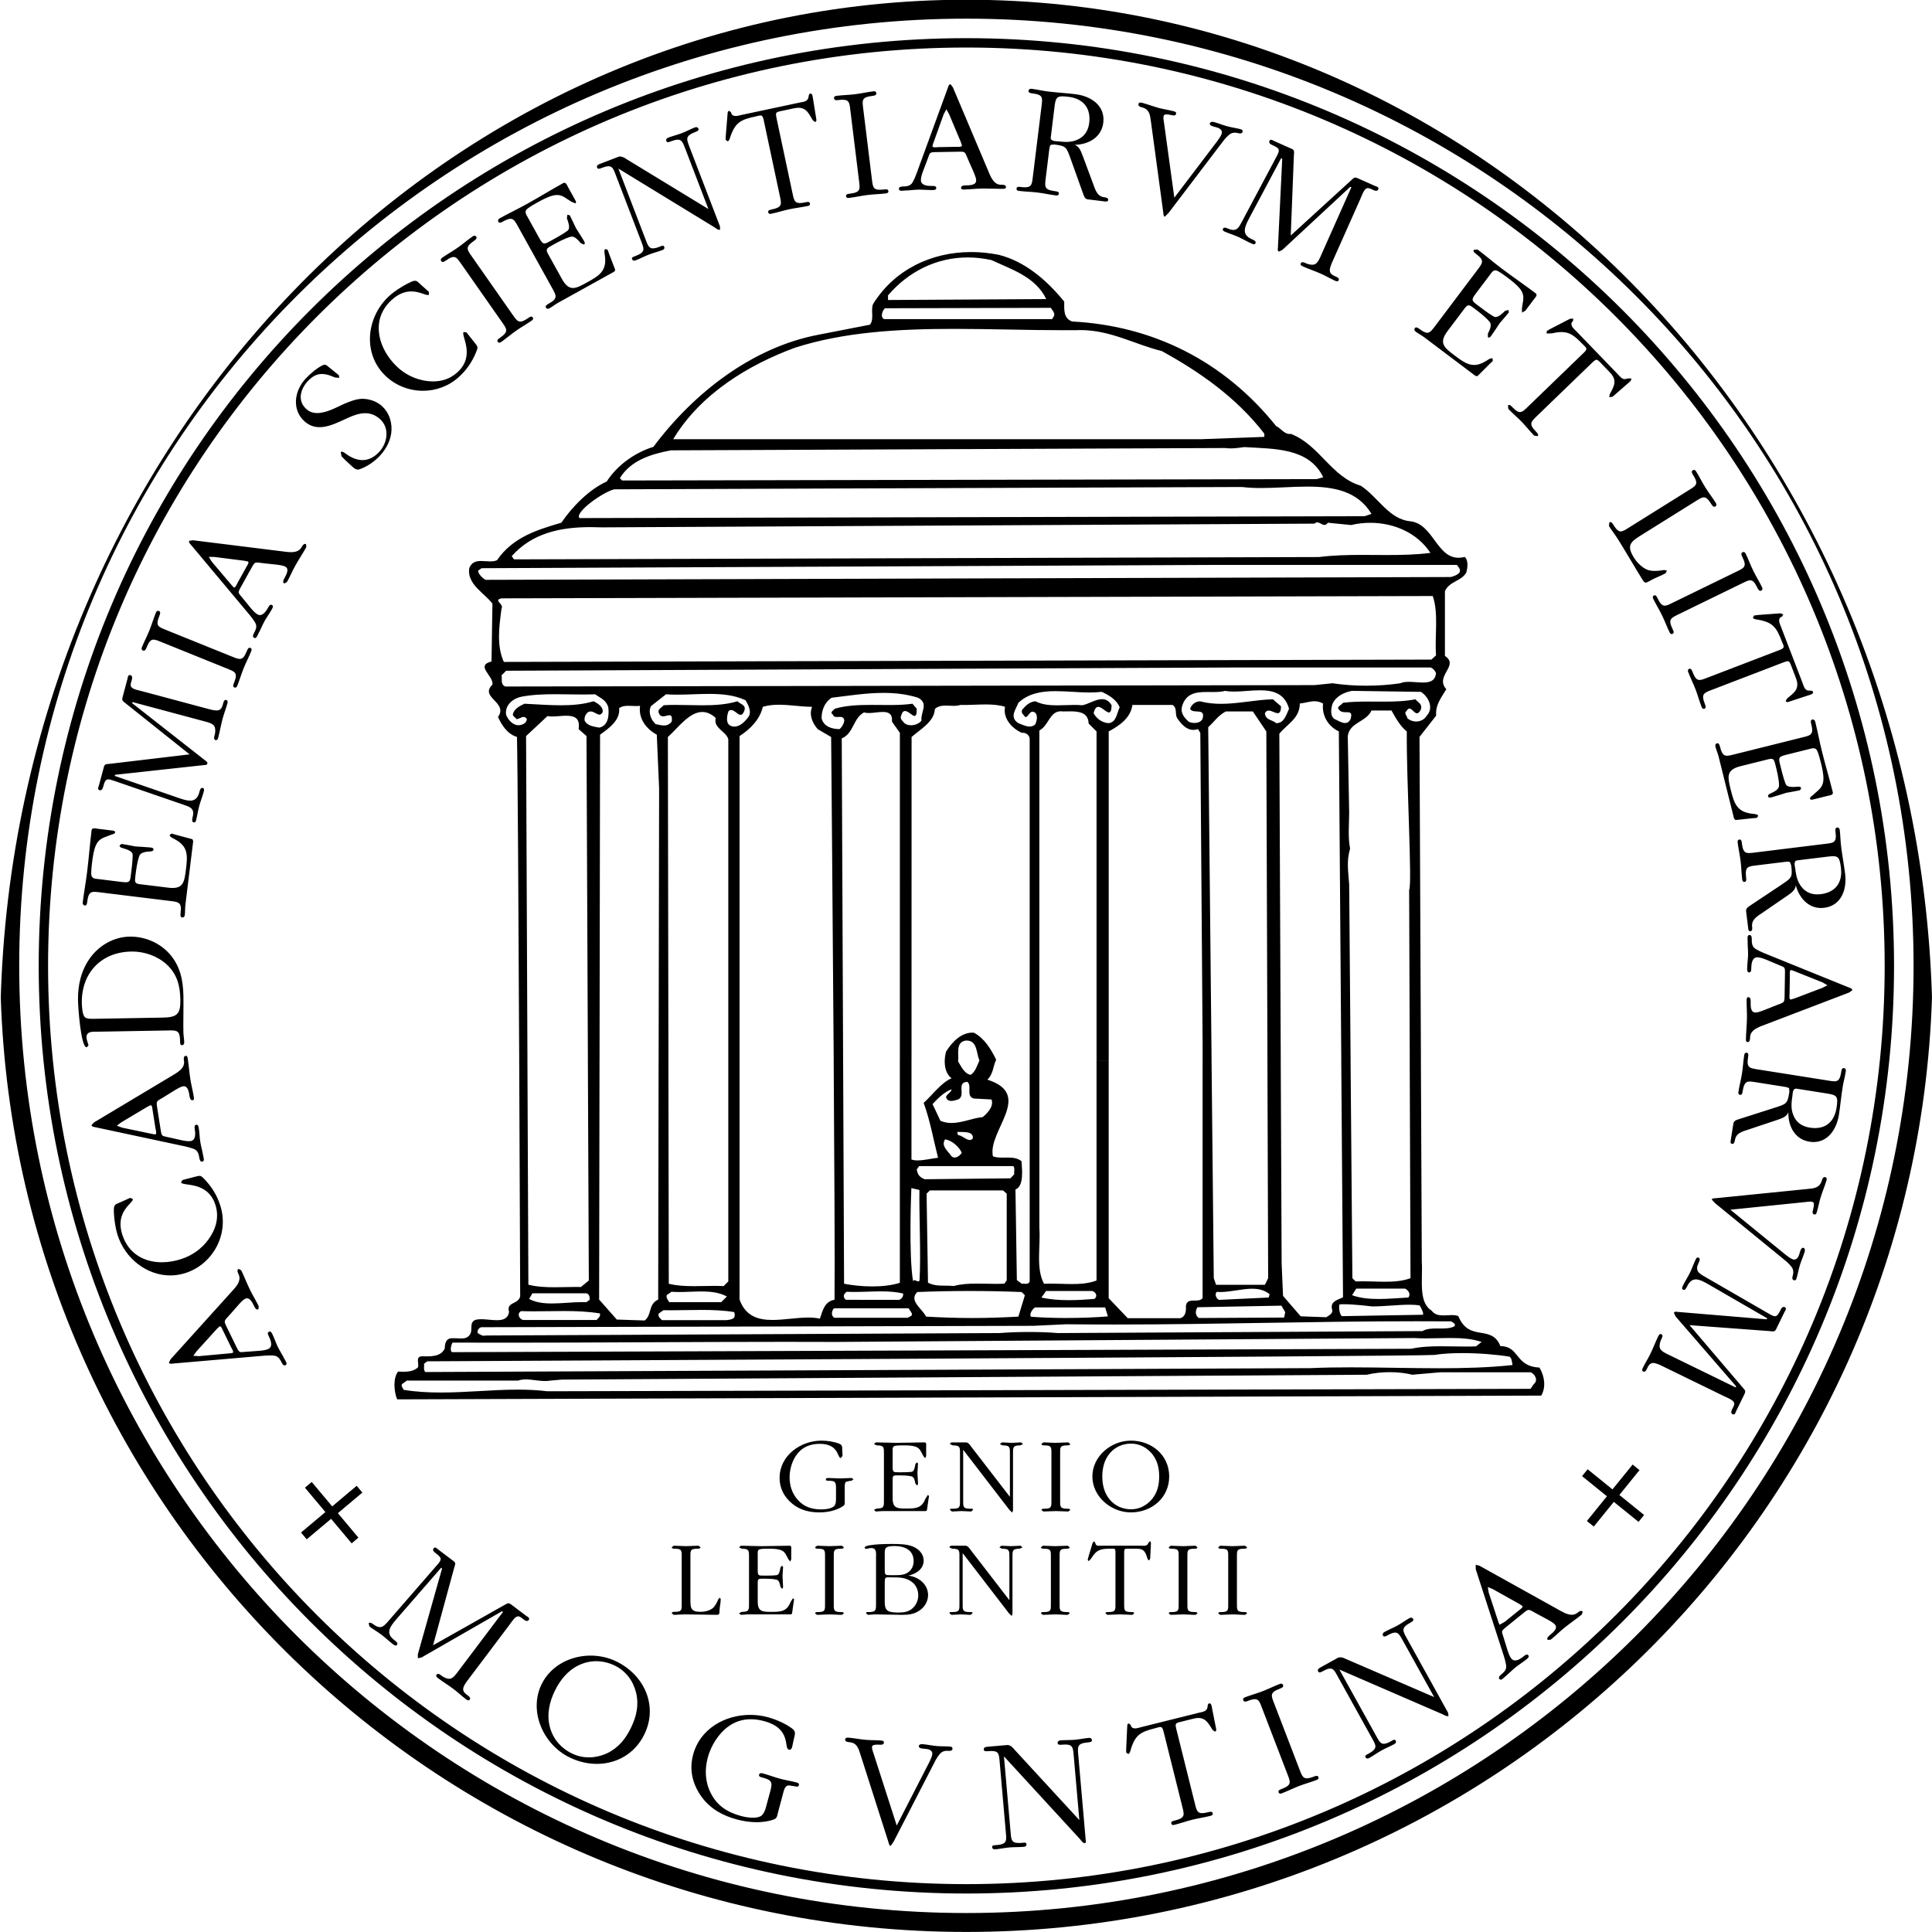 <?xml version="1.0" encoding="utf-8"?>
<!-- Generator: Adobe Illustrator 16.0.3, SVG Export Plug-In . SVG Version: 6.00 Build 0)  -->
<!DOCTYPE svg PUBLIC "-//W3C//DTD SVG 1.1//EN" "http://www.w3.org/Graphics/SVG/1.1/DTD/svg11.dtd">
<svg version="1.1"
	 id="svg4941" xmlns:dc="http://purl.org/dc/elements/1.1/" xmlns:cc="http://creativecommons.org/ns#" xmlns:rdf="http://www.w3.org/1999/02/22-rdf-syntax-ns#" xmlns:svg="http://www.w3.org/2000/svg"
	 xmlns="http://www.w3.org/2000/svg" xmlns:xlink="http://www.w3.org/1999/xlink" x="0px" y="0px"
	 preserveAspectRatio="xMaxYMin meet"
	 viewBox="1 1 478.724 478.794" enable-background="new 0.877 1 478.724 478.794" xml:space="preserve">
<g id="layer1" transform="translate(-156.903,-392)">
	<g id="g4066" transform="matrix(3.868,0,0,-3.868,-1555.762,1009.041)">
		<g>
			<defs>
				<path id="SVGID_1_" d="M486.983,60.219c-0.268,0-0.523,0.028-0.791,0.028l0,0l-0.12-0.099c0-0.092,0.113-0.092,0.176-0.092l0,0
					c0.494,0,0.459-0.134,0.459-0.579l0,0v-2.889c0-0.444,0.035-0.578-0.451-0.578l0,0c-0.071,0-0.184,0-0.184-0.092l0,0l0.12-0.099
					c0.24,0,0.466,0.029,0.706,0.029l0,0c0.678,0,1.37-0.029,2.048-0.029l0,0c0.191,0,0.176,0.085,0.183,0.268l0,0
					c0.008,0.248,0.078,0.495,0.078,0.735l0,0l-0.063,0.099l-0.085-0.091c-0.078-0.192-0.205-0.453-0.367-0.586l0,0
					c-0.198-0.163-0.523-0.234-0.777-0.234l0,0c-0.636,0-0.65,0.254-0.65,0.791l0,0v2.676c0,0.445-0.036,0.579,0.459,0.579l0,0
					c0.064,0,0.184,0,0.184,0.092l0,0l-0.12,0.099C487.519,60.247,487.251,60.219,486.983,60.219"/>
			</defs>
			<clipPath id="SVGID_2_">
				<use xlink:href="#SVGID_1_"  overflow="visible"/>
			</clipPath>
			<g id="g4068" clip-path="url(#SVGID_2_)">
				<path id="path4074" d="M486.072,55.819h3.135v4.428h-3.135V55.819z"/>
			</g>
		</g>
	</g>
	<g id="g4320" transform="matrix(3.868,0,0,-3.868,-1555.762,1009.041)">
		<g>
			<defs>
				<path id="SVGID_3_" d="M443.054,93.236c0-24.835,12.847-46.47,31.833-57.749l0,0H535c18.987,11.279,31.833,32.914,31.833,57.749
					l0,0c0,36.477-27.709,66.048-61.889,66.048l0,0C470.763,159.284,443.054,129.713,443.054,93.236"/>
			</defs>
			<clipPath id="SVGID_4_">
				<use xlink:href="#SVGID_3_"  overflow="visible"/>
			</clipPath>
			<g id="g4322" clip-path="url(#SVGID_4_)">
				<g id="g4328" transform="translate(504.943,156.821)">
					<path id="path4330" d="M0,0c-32.821,0-59.427-26.607-59.427-59.428c0-32.821,26.606-59.427,59.427-59.427
						c32.822,0,59.427,26.606,59.427,59.427C59.427-26.607,32.822,0,0,0 M-58.827-59.428c0,16.246,6.584,30.951,17.23,41.598
						C-30.95-7.184-16.246-0.6,0-0.6s30.951-6.584,41.597-17.23c10.646-10.647,17.23-25.352,17.23-41.598
						c0-16.245-6.584-30.95-17.23-41.597C30.951-111.671,16.246-118.254,0-118.254s-30.95,6.583-41.597,17.229
						C-52.243-90.378-58.827-75.673-58.827-59.428 M0,2.462c-33.507,0-60.795-28.418-61.858-63.901
						c1.063-33.249,28.35-59.878,61.858-59.878c33.507,0,60.794,26.629,61.858,59.878C60.796-25.956,33.508,2.462,0,2.462
						 M-60.676-59.428c0,16.758,6.79,31.923,17.772,42.906C-31.923-5.541-16.758,1.249,0,1.25
						c16.757-0.001,31.923-6.791,42.905-17.772C53.887-27.505,60.678-42.67,60.678-59.428s-6.791-31.923-17.772-42.905
						C31.923-113.314,16.757-120.104,0-120.105h0.892H0c-16.758,0.001-31.923,6.791-42.905,17.772
						C-53.887-91.351-60.676-76.185-60.676-59.428v0.935V-59.428 M0.305-13.701c-2.571,0-4.925-1.15-6.277-3.322
						c-0.177-0.385,0.089-0.978-0.207-1.333l-3.348-0.652c-4.149-0.801-7.913-3.675-10.521-7.172
						c-1.156-0.355-2.311-1.156-2.993-2.223c-1.126-0.503-2.223-1.63-2.904-2.637c-1.512-0.445-3.112-0.919-4.119-2.4
						c-0.131-0.062-0.28-0.079-0.434-0.079c-0.098,0-0.198,0.007-0.298,0.014c-0.099,0.007-0.199,0.013-0.296,0.013
						c-0.314,0-0.596-0.072-0.751-0.452c-0.177-1.037,1.008-1.63,1.482-2.282l-0.059-3.704c-1.067-0.267,0.148-0.919,0.059-1.482
						c-0.859-0.83,1.037-1.126,0.356-2.075c0.237-0.504,0.593-1.096,1.215-1.274c0.047-1.73,0.103-11.725,0.144-20.718h0.528
						l-0.088,20.771l1.37,1.28c0.087-0.018,0.186-0.025,0.292-0.025c0.142,0,0.296,0.012,0.452,0.024
						c0.156,0.012,0.314,0.024,0.463,0.024c0.502,0,0.903-0.135,0.788-0.857l0.506-0.446l0.089-20.771h0.746l0.034,20.86
						c0.536,0.388,1.311,0.923,1.221,1.697c0.167,0.126,0.373,0.153,0.591,0.153c0.086,0,0.174-0.004,0.261-0.008
						c0.088-0.005,0.176-0.009,0.263-0.009c0.077,0,0.152,0.004,0.226,0.013c-0.119-0.833,0.417-1.489,1.072-1.846l0.149-3.455
						l-0.032-17.405h0.628l-0.035,20.711c0.65,0.583,1.367,1.604,2.202,1.604c0.275,0,0.563-0.11,0.865-0.383
						c-0.179-0.655,0.685-0.864,0.804-1.37v-20.562l0,0h0.36h0.36v20.771c0.686,0.446,1.311,1.072,1.49,1.875
						c0.337,0.1,0.684,0.133,1.036,0.133c0.704,0,1.425-0.133,2.12-0.133c-0.208-0.536,0.03-1.041,0.358-1.429l0.863-0.506
						c0,0,0.098-10.817,0.165-20.711h0.603l-0.088,20.621c0.775,0.328,0.715,1.281,1.43,1.669c0.089-0.032,0.194-0.043,0.308-0.043
						c0.141,0,0.295,0.017,0.449,0.035c0.154,0.017,0.308,0.034,0.448,0.034c0.357,0,0.624-0.112,0.582-0.622l0.506-0.715v-20.979
						h0.746l0.004,20.711c0.536,0.476,1.46,0.983,1.489,1.787c0.188,0.188,0.436,0.225,0.698,0.225c0.085,0,0.171-0.004,0.257-0.008
						c0.086-0.004,0.171-0.008,0.255-0.008c0.151,0,0.297,0.013,0.428,0.059c0.079-0.002,0.157-0.003,0.237-0.003
						c0.227,0,0.458,0.008,0.69,0.017c0.232,0.008,0.464,0.017,0.693,0.017c0.433,0,0.854-0.031,1.239-0.151
						c-0.148-0.773,0.477-1.398,1.073-1.667c0.019,0.002,0.038,0.003,0.056,0.003c0.271,0,0.478-0.201,0.45-0.479v-20.503l0,0h0.31
						h0.31v21.128c0.619,0.337,0.653,1.231,1.381,1.231c0.044,0,0.09-0.003,0.138-0.01c0.144,0,0.298,0.005,0.453,0.005
						c0.58,0,1.162-0.074,1.185-0.78l0.507-0.506v-21.068h0.779v21.068c0.715,0.388,1.4,0.864,1.519,1.698h2.561
						c0.328-0.179,0.149-0.566,0.298-0.834c0.249-0.372,0.579-0.765,1.045-0.765c0.093,0,0.192,0.015,0.296,0.05l0.149-0.238
						l0.148-19.985v-0.994h0.574l-0.216,21.337c0.387,0.357,0.655,0.773,1.132,1.012h1.727l0.864-1.281l0.072-21.068h0.853
						l-0.092,20.92c0.507,0.625,1.311,0.982,1.311,1.936c0.357,0.037,0.644,0.146,0.941,0.146c0.174,0,0.351-0.037,0.549-0.146
						c-0.09-0.775,0.327-1.46,1.012-1.788l0.156-21.068h0.597l-0.092,11.27c-0.061,0.893-0.179,1.458,0.059,2.293
						c-0.149,0.744-0.059,1.608-0.059,2.293l-0.09,4.915c0.119,0.893,1.191,0.893,1.519,1.638h1.281
						c0.268-0.477,0.566-1.013,0.982-1.341c-0.029-3.157,0.358-9.768,0.15-10.156l0.039-10.912h0.716l-0.091,20.718l1.067,1.364
						c-0.059,0.682,0.326,1.155,0.651,1.689c-0.77,0.859,0.86,1.511-0.089,2.133v4.149c0.297,0.652,1.038,0.622,1.364,1.186
						c0.089,0.296,0.149,0.77-0.089,1.007c-0.143-0.036-0.276-0.052-0.4-0.052c-1.407,0-1.623,2.143-3.067,2.334
						c-1.393,0.118-2.074,1.541-3.2,2.282c-1.897,0.563-2.638,2.607-4.476,3.319c-0.027-0.004-0.053-0.006-0.078-0.006
						c-0.364,0-0.565,0.371-0.87,0.509c-3.349,4.179-7.912,6.431-13.069,6.698c-0.563,0.208-0.504,0.771-0.504,1.274
						c-1.156,1.423-2.548,2.579-4.178,2.993C1.489-13.761,0.892-13.701,0.305-13.701 M-5.019-16.773v0.297
						c1.269,1.485,3.059,2.429,5.106,2.429c0.493,0,1.002-0.055,1.522-0.17c1.278-0.595,2.823-1.07,3.507-2.497L-5.019-16.773
						 M-5.262-17.997c-0.297,0.119-0.093,0.606,0.056,0.695l10.615,0.027c0.06-0.119,0.272-0.301,0.213-0.509l-0.129-0.213H-5.262
						 M-18.782-25.691c1.754,2.913,4.816,4.756,7.788,5.857c3.137,1.011,6.64,1.211,10.207,1.211c1.173,0,2.354-0.022,3.53-0.043
						c1.174-0.022,2.345-0.043,3.5-0.043c0.27,0,0.538,0.001,0.806,0.003C7.137-18.702,7.224-18.7,7.311-18.7
						c1.927,0,3.472-0.917,5.206-1.343c2.379-1.307,4.756-2.943,6.57-5.291v-0.208l-4.072-0.149L-18.782-25.691 M16.931-26.28
						c0.277,0,0.562,0.042,0.877,0.084c1.903-0.119,4.132-0.03,5.053-1.932l-0.416-0.119l-44.496-0.089l-0.149,0.148
						c0.713,1.16,2.021,1.546,3.27,1.784l35.52,0.149C16.703-26.273,16.816-26.28,16.931-26.28 M18.879-28.818
						c0.483,0,0.98,0.023,1.477,0.045c0.498,0.023,0.996,0.046,1.483,0.046c1.679,0,3.221-0.271,4.114-1.749l-0.446-0.148
						l-50.293-0.12c-0.327,0.357,1.486,1.665,2.229,1.843l40.217,0.149C18.051-28.801,18.46-28.818,18.879-28.818 M-23.359-31.338
						L22.297-31.1c0.064,0.058,0.126,0.08,0.184,0.08c0.081,0,0.158-0.041,0.233-0.082c0.076-0.041,0.15-0.082,0.225-0.082
						c0.071,0,0.144,0.036,0.22,0.143l1.486-0.148c0.401,0.095,0.814,0.143,1.227,0.143c1.513,0,3.015-0.643,3.855-1.927
						c-0.892-0.116-1.826-0.137-2.768-0.137c-0.265,0-0.531,0.002-0.796,0.003c-0.264,0.002-0.527,0.004-0.79,0.004
						c-0.946,0-1.883-0.021-2.779-0.137l-51.571-0.149l-0.148,0.208c1.325,1.484,3.122,1.858,5.056,1.858
						C-23.834-31.323-23.597-31.329-23.359-31.338 M-30.777-34.7c-0.149,0.029-0.548,0.419-0.489,0.597l0.208,0.149l46.726,0.209
						h15.754c0.06-0.089,0.198-0.204,0.198-0.366c0.001-0.283-0.601-0.409-0.601-0.409L-30.777-34.7 M-29.631-39.958
						c-0.476,1.041-0.297,2.288-0.148,3.418c0.178,0.297-0.565,0.535,0,0.654l59.656,0.149c0.386-1.13,0.118-2.527,0.208-3.805
						l-0.297-0.267L-29.631-39.958 M-29.542-41.533c-0.327,0.148-0.178,0.475-0.237,0.713l0.297,0.297l46.786,0.208h12.423
						c0.15-0.029,0.298-0.208,0.358-0.357c-0.043-0.505-0.397-0.606-0.834-0.606c-0.145,0-0.298,0.011-0.452,0.022
						c-0.155,0.011-0.31,0.022-0.458,0.022c-0.203,0-0.392-0.021-0.545-0.091c-0.684-0.104-1.435-0.156-2.181-0.156
						c-0.747,0-1.49,0.052-2.159,0.156l-1.159-0.119L-29.542-41.533 M17.143-41.858c0.261,0,0.539,0.021,0.82,0.041
						c0.282,0.021,0.567,0.042,0.841,0.042c0.845,0,1.595-0.196,1.866-1.185c-0.182-0.382-0.303-0.923-0.818-0.923
						c-0.243,0.222-0.698,0.191-0.728,0.637c0.06,0.128,0.145,0.17,0.24,0.17c0.094,0,0.199-0.041,0.299-0.083
						c0.101-0.041,0.199-0.082,0.281-0.082c0.125,0,0.211,0.097,0.211,0.441l-0.516,0.446c-1.103-0.023-2.207-0.289-3.322-0.289
						c-0.447,0-0.896,0.043-1.347,0.161c-0.273,0-0.546-0.191-0.637-0.478c0.182-0.382,1.031,0.127,0.789-0.669
						c-0.11-0.172-0.306-0.24-0.505-0.24c-0.132,0-0.266,0.03-0.375,0.081c-0.273,0.255-0.546,0.542-0.424,0.988
						c0.25,0.852,0.92,0.916,1.616,0.916c0.061,0,0.123-0.001,0.184-0.001c0.062-0.001,0.124-0.001,0.185-0.001
						c0.273,0,0.539,0.01,0.774,0.074C16.752-41.846,16.943-41.858,17.143-41.858 M24.258-43.872c-0.218,0-0.464,0.164-0.651,0.243
						c-0.334,0.192-0.243,0.701-0.152,0.988c0.242,0.51,0.757,0.733,1.243,0.829l4.427-0.064c0.515-0.351,0.818-1.052,0.363-1.53
						c-0.153-0.251-0.412-0.37-0.674-0.37c-0.204,0-0.409,0.072-0.568,0.211c0,0.159-0.243,0.319-0.061,0.446
						c0.073,0.128,0.139,0.174,0.202,0.174c0.081,0,0.158-0.077,0.237-0.153c0.078-0.076,0.16-0.152,0.251-0.152
						c0.012,0,0.025,0.001,0.037,0.004c0.213,0.127,0.304,0.413,0.152,0.605l-0.303,0.287c-0.65-0.128-1.348-0.148-2.055-0.148
						c-0.161,0-0.322,0.001-0.484,0.002c-0.162,0.001-0.323,0.002-0.484,0.002c-0.552,0-1.097-0.012-1.617-0.079
						c-0.09-0.159-0.454-0.256-0.242-0.446c0.109-0.153,0.286-0.158,0.443-0.158c0.006,0,0.012,0,0.018,0c0.005,0,0.01,0,0.015,0
						c0.221,0,0.391-0.01,0.252-0.448C24.515-43.81,24.392-43.872,24.258-43.872 M4.055-44.099c-0.243,0-0.508,0.136-0.723,0.218
						c-0.607,0.382-0.152,0.892,0,1.306c0.653,0.61,1.493,0.745,2.388,0.745c0.358,0,0.725-0.021,1.092-0.043
						c0.367-0.022,0.734-0.043,1.093-0.043c0.26,0,0.515,0.011,0.763,0.042c0.424-0.191,0.94-0.478,1.152-0.988
						c-0.182-0.382-0.212-0.987-0.728-1.019c-0.394,0.032-0.758,0.287-0.94,0.637c0.07,0.306,0.176,0.407,0.296,0.407
						c0.114,0,0.24-0.09,0.361-0.18c0.12-0.089,0.234-0.179,0.322-0.179c0.099,0,0.166,0.112,0.174,0.462
						c-0.172,0.292-0.384,0.39-0.613,0.39c-0.42,0-0.895-0.329-1.268-0.39c-0.165,0.015-0.333,0.021-0.502,0.021
						c-0.184,0-0.37-0.007-0.555-0.013c-0.186-0.006-0.371-0.013-0.554-0.013c-0.493,0-0.969,0.046-1.39,0.26
						c-0.364-0.032-0.606-0.255-0.849-0.542c-0.091-0.223,0.091-0.319,0.212-0.478c0.181,0.027,0.251,0.353,0.454,0.353
						c0.036,0,0.077-0.01,0.123-0.034c0.242-0.16,0.151-0.541,0.06-0.765C4.315-44.058,4.189-44.099,4.055-44.099 M-8.123-44.262
						c-0.485,0-1.031,0.16-1.152,0.701c0,0.542,0.212,1.02,0.637,1.307c1.105,0.133,2.221,0.312,3.328,0.312
						c0.746,0,1.488-0.081,2.22-0.312c0.698-0.382,0.152-0.892,0.213-1.465c-0.133-0.18-0.409-0.297-0.67-0.297
						c-0.157,0-0.308,0.042-0.422,0.137c-0.121,0.16-0.303,0.255-0.212,0.478c0.064,0.224,0.154,0.299,0.255,0.299
						c0.104,0,0.218-0.079,0.325-0.159c0.108-0.079,0.208-0.158,0.284-0.158c0.09,0,0.145,0.111,0.136,0.464l-0.272,0.319
						c-0.466-0.069-0.972-0.083-1.494-0.083c-0.189,0-0.381,0.002-0.573,0.004c-0.191,0.001-0.383,0.003-0.574,0.003
						c-0.812,0-1.619-0.033-2.332-0.243c-0.061-0.096-0.364-0.223-0.121-0.382c0.043-0.127,0.142-0.15,0.253-0.15
						c0.032,0,0.065,0.002,0.098,0.004c0.033,0.002,0.066,0.004,0.098,0.004c0.134,0,0.252-0.033,0.278-0.24
						C-7.85-43.911-7.941-44.102-8.123-44.262 M-18.522-42.056c0.333,0,0.672,0.012,1.012,0.025c0.341,0.012,0.682,0.024,1.02,0.024
						c0.831,0,1.639-0.074,2.344-0.407c0.181-0.318,0.454-0.796,0.121-1.147c-0.186-0.243-0.494-0.542-0.833-0.542
						c-0.105,0-0.212,0.029-0.319,0.096c-0.243,0.191-0.152,0.638-0.061,0.892c0.056,0.055,0.113,0.076,0.168,0.076
						c0.106,0,0.211-0.077,0.313-0.154c0.101-0.077,0.199-0.155,0.291-0.155c0.081,0,0.158,0.06,0.228,0.233
						c0.182,0.415-0.272,0.446-0.424,0.638c-0.697-0.214-1.469-0.259-2.248-0.259c-0.291,0-0.582,0.006-0.87,0.012
						c-0.288,0.007-0.574,0.013-0.853,0.013c-0.259,0-0.513-0.005-0.759-0.021c-0.121-0.159-0.425-0.255-0.304-0.51
						c0.059-0.158,0.156-0.202,0.265-0.202c0.069,0,0.143,0.018,0.213,0.036c0.071,0.018,0.138,0.037,0.195,0.037
						c0.119,0,0.191-0.081,0.146-0.412c-0.151-0.192-0.318-0.247-0.493-0.247c-0.174,0-0.356,0.055-0.538,0.087
						c-0.303,0.287-0.485,0.733-0.303,1.147l0.97,0.765C-19.006-42.049-18.765-42.056-18.522-42.056 M-28.696-44.014
						c-0.359,0-0.679,0.352-0.791,0.677c-0.091,0.637,0.485,1.051,0.97,1.147c0.694,0.134,1.422,0.163,2.165,0.163
						c0.293,0,0.588-0.005,0.884-0.009c0.296-0.005,0.593-0.009,0.891-0.009c0.263,0,0.527,0.003,0.79,0.014
						c0.364-0.255,0.697-0.351,0.849-0.829c0.06-0.541,0-1.178-0.576-1.306c-0.334,0.064-0.758,0.096-0.94,0.447
						c-0.031,0.222,0.06,0.413,0.212,0.541c0.059,0.033,0.117,0.047,0.172,0.047c0.108,0,0.209-0.051,0.303-0.102
						c0.093-0.051,0.181-0.102,0.262-0.102c0.072,0,0.139,0.04,0.203,0.157c0.06,0.35-0.334,0.573-0.576,0.701
						c-0.645-0.2-1.368-0.259-2.104-0.259c-0.786,0-1.587,0.067-2.323,0.1c-0.273-0.128-0.606-0.287-0.728-0.606
						c-0.091-0.191,0.152-0.255,0.213-0.382c0.141,0,0.31,0.141,0.46,0.141c0.075,0,0.146-0.035,0.207-0.141
						c-0.031-0.255-0.243-0.35-0.455-0.383C-28.638-44.011-28.667-44.014-28.696-44.014 M0.382-63.706
						c-0.729,0-1.318-0.627-1.689-1.225c-0.043-0.175-0.072-0.361-0.078-0.548l0.86-0.003l0,0c0.033,0.477-0.153,1.185,0.499,1.269
						c0.014,0.001,0.027,0.001,0.04,0.001c0.693,0,0.619-0.796,0.816-1.267h0.001l0.326,0.001l0.735,0.003l0.018,0.037
						c-0.328,0.656-0.745,1.371-1.43,1.728C0.447-63.708,0.414-63.706,0.382-63.706 M1.156-65.478L0.83-65.479l0.005-0.012
						c-0.148-0.327-0.267-0.743-0.564-0.921c-0.417,0.089-0.595,0.536-0.803,0.862l0.006,0.068l-0.86,0.003
						c-0.015-0.451,0.099-0.897,0.436-1.15c-0.685-0.298-1.251-1.102-1.787-1.578c0.417-1.132,0.625-2.353,0.923-3.515
						c-0.393-0.043-0.905-0.17-1.312-0.17c-0.148,0-0.282,0.017-0.392,0.06l0.002,6.353h-0.746l0,0v-14.254
						c-0.521-0.164-1.139-0.231-1.765-0.231c-0.625,0-1.258,0.067-1.808,0.171l-0.061,14.314L-8.5-65.481
						c0.046-6.853,0.078-13.264,0.054-15.336c-0.655-0.12-0.759-0.707-0.938-1.213c-0.233,0.053-0.483,0.072-0.744,0.072
						c-0.367,0-0.755-0.038-1.144-0.077c-0.388-0.038-0.778-0.077-1.149-0.077c-0.921,0-1.726,0.238-2.11,1.306v15.327h-0.36h-0.36
						l0,0v-14.165l-0.298-0.299c-0.192,0.01-0.387,0.014-0.584,0.014c-0.219,0-0.44-0.005-0.661-0.009
						c-0.22-0.004-0.441-0.008-0.66-0.008c-0.56,0-1.108,0.027-1.61,0.153l-0.024,14.314h-0.628l-0.027-15.327
						c-0.656-0.298-0.388-0.983-0.864-1.34l-1.787,0.06l-1.132,1.28l0.025,15.327h-0.746l0.061-14.106l-0.507-0.416
						c-0.102,0.003-0.206,0.004-0.311,0.004c-0.22,0-0.447-0.005-0.677-0.01c-0.23-0.005-0.463-0.01-0.697-0.01
						c-0.58,0-1.16,0.03-1.68,0.164l-0.061,14.374l-0.527-0.001c0.037-7.944,0.063-15.108,0.063-15.108
						c-0.089-0.533-0.919-0.356-0.712-1.009c-0.07-0.433-0.39-0.53-0.785-0.53c-0.158,0-0.329,0.016-0.5,0.031
						c-0.171,0.016-0.342,0.032-0.502,0.032c-0.124,0-0.241-0.01-0.346-0.036c-0.445-0.149-0.178-0.623-0.356-0.918
						c-0.134-0.236-0.354-0.281-0.589-0.281c-0.073,0-0.147,0.005-0.221,0.009c-0.073,0.004-0.146,0.008-0.216,0.008
						c-0.034,0-0.068-0.001-0.1-0.003c-0.016,0.001-0.032,0.002-0.047,0.002c-0.375,0-0.457-0.341-0.457-0.655
						c-0.22-0.464-0.702-0.505-1.18-0.505c-0.102,0-0.203,0.002-0.301,0.002c-0.415-0.03-0.149-0.474-0.238-0.711
						c-0.248-0.226-0.581-0.279-0.935-0.279c-0.112,0-0.225,0.005-0.339,0.012c-0.326-0.415-0.267-1.274-0.059-1.779l73.293,0.24
						c0.296,0.504,0.241,1.204-0.115,1.797c-1.59,0.076-1.255,1.372-2.5,1.372c-0.581,1.442-1.996,0.218-2.697,1.925
						c-0.129,0.051-0.272,0.065-0.421,0.065c-0.09,0-0.182-0.005-0.275-0.011c-0.092-0.005-0.184-0.01-0.275-0.01
						c-0.286,0-0.555,0.051-0.747,0.313c-0.861,0.54-0.549,1.997-0.622,3.111l-0.058,12.917h-0.716l0.05-13.957
						c-0.499-0.185-1.059-0.227-1.635-0.227c-0.239,0-0.482,0.007-0.724,0.015c-0.242,0.007-0.483,0.014-0.721,0.014
						c-0.146,0-0.292-0.003-0.434-0.01l-0.209,0.208l-0.116,13.957h-0.597l0.113-15.178c-0.269-0.149-0.805-0.238-0.715-0.715
						c0.118-0.328-0.149-0.417-0.358-0.565l-1.638,0.059l-1.131,1.31l-0.09,2.056l-0.058,13.033h-0.853l0.047-13.957l-0.208-0.425
						h-3.127l-0.149,0.425l-0.142,13.957h-0.573v-15.237c-0.119-0.143-0.3-0.153-0.48-0.153c-0.014,0-0.029,0-0.043,0
						c-0.012,0-0.025,0-0.037,0c-0.241,0-0.464-0.016-0.512-0.353c0.029-0.328-0.031-0.686-0.358-0.775h-3.366l-1.221,1.281v15.237
						H8.338v-14.106c-0.484-0.185-1.023-0.227-1.574-0.227c-0.228,0-0.459,0.007-0.689,0.015c-0.23,0.007-0.46,0.014-0.685,0.014
						c-0.141,0-0.28-0.003-0.417-0.01c-0.537,1.013-0.209,2.383-0.298,3.574v10.74h-0.31h-0.31l0,0v-14.165
						c-0.049-0.129-0.141-0.153-0.243-0.153c-0.031,0-0.064,0.002-0.096,0.004c-0.033,0.002-0.066,0.005-0.097,0.005
						c-0.024,0-0.048-0.002-0.07-0.005l-0.315,0.235l-0.089,5.807c0.564,0.208,0.415,1.334,0.386,1.81
						c-0.263,0.204-0.564,0.232-0.873,0.232c-0.059,0-0.117-0.001-0.176-0.002c-0.059-0.001-0.118-0.002-0.176-0.002
						c-0.206,0-0.411,0.012-0.605,0.081c-0.357,1.638,2.651,3.961-0.357,4.914c0.376,0.347,0.359,0.833,0.548,1.239L1.156-65.478
						 M-0.967-68.081c0.156,0,0.328,0.063,0.435,0.094c0.535,0.237-0.149,1.099,0.595,1.129c0.327-0.268-0.119-0.922,0.416-1.07
						l1.129-0.059c0.178-0.446-0.297-0.922-0.565-1.13c-0.66-0.066-1.32-0.377-1.992-0.377c-0.236,0-0.473,0.039-0.713,0.139
						l-0.505,1.07c0.327,0.357,0.744,0.773,1.219,0.951c0-0.178-0.327-0.327-0.357-0.505C-1.247-68.026-1.114-68.081-0.967-68.081
						 M-0.532-70.277l-0.059,0.209c0.457-0.01,1.027,0.055,1.01-0.4c-0.057-0.085-0.125-0.117-0.199-0.117
						c-0.116,0-0.248,0.077-0.376,0.154c-0.129,0.078-0.254,0.155-0.356,0.155C-0.518-70.276-0.525-70.276-0.532-70.277
						 M-0.756-71.709c-0.096,0-0.186,0.045-0.251,0.155c-0.208,0.297-0.625,0.594-0.357,1.01c0.446-0.059,0.921-0.505,1.07-0.862
						C-0.407-71.575-0.591-71.709-0.756-71.709 M-2.678-73.098c-0.245,0.123-0.424,0.193-0.503,0.626l0.154,0.214h6.033
						c0.122-0.122,0.031-0.336,0.061-0.52l-0.244-0.261L-2.678-73.098 M-3.411-79.656c-0.3,1.705-0.113,5.991-0.113,5.991
						l0.516-0.121C-3.033-75.347-2.904-78.001-3-79.544c-0.004-0.074-0.034-0.098-0.075-0.098c-0.037,0-0.085,0.02-0.132,0.039
						c-0.047,0.02-0.094,0.04-0.131,0.04C-3.378-79.563-3.407-79.586-3.411-79.656 M-0.808-79.937c-0.66,0.06-1.11-0.06-1.651,0.21
						l-0.09,5.705l0.21,0.209h4.684l0.24-0.209v-5.555l-0.15-0.209C2.257-79.796,2.077-79.8,1.894-79.8
						c-0.202,0-0.406,0.005-0.609,0.009c-0.205,0.004-0.408,0.008-0.611,0.008C0.16-79.783-0.344-79.81-0.808-79.937 M26.403-80.769
						c-0.601,0-1.187,0.055-1.695,0.244l0.27,0.421h3.122c0.211-0.09,0.391-0.361,0.211-0.571
						C27.706-80.706,27.047-80.769,26.403-80.769 M16.254-80.323c0.335,0,0.684,0.053,1.032,0.105
						c0.347,0.053,0.693,0.106,1.021,0.106c0.411,0,0.794-0.083,1.119-0.353l-0.06-0.21l-3.183-0.151
						c-0.15,0.061-0.3,0.331-0.15,0.511C16.106-80.321,16.18-80.323,16.254-80.323 M6.57-80.844c-0.608,0-1.214,0.043-1.763,0.169
						l0.3,0.42h2.942c0.24-0.06,0.39-0.329,0.15-0.51C7.683-80.808,7.126-80.844,6.57-80.844 M0.374-81.988
						c-0.951,0-1.902,0.03-2.957,0.09c-0.237,0.505-1.129,1.01-0.564,1.575c1.085,0.044,2.207,0.067,3.332,0.067
						c1.126,0,2.256-0.023,3.355-0.067l0.208-0.208l-0.416-1.367C2.278-81.958,1.326-81.988,0.374-81.988 M-7.183-80.318
						c0.276,0,0.559,0.009,0.845,0.018c0.286,0.009,0.574,0.019,0.857,0.019c0.506,0,0.995-0.03,1.429-0.141
						c0.031-0.182-0.114-0.372-0.266-0.402l-3.404,0.002c-0.182,0.152-0.182,0.364,0.061,0.516
						C-7.506-80.315-7.346-80.318-7.183-80.318 M-18.402-80.323c0.233,0,0.469,0.009,0.705,0.018
						c0.237,0.009,0.473,0.018,0.706,0.018c0.594,0,1.164-0.058,1.648-0.322l-0.364-0.364h-3.335
						c-0.06,0.151-0.212,0.242-0.151,0.455l0.303,0.212C-18.73-80.318-18.567-80.323-18.402-80.323 M-26.55-81.056
						c-0.535,0-1.041,0.062-1.461,0.291l0.211,0.36h3.452c0.18-0.03,0.24-0.241,0.21-0.421l-0.21-0.149
						c-0.09,0.004-0.181,0.006-0.274,0.006c-0.31,0-0.634-0.022-0.96-0.044C-25.907-81.034-26.233-81.056-26.55-81.056
						 M24.048-81.869c-0.12,0.119-0.21,0.483-0.15,0.752c0.079,0.009,0.176,0.013,0.286,0.013c0.679,0,1.815-0.142,1.815-0.142
						c0.775,0,1.648,0.11,2.379,0.11c0.233,0,0.451-0.011,0.647-0.04c0.03,0,0.331-0.573,0.211-0.603L24.048-81.869 M14.893-81.987
						c-0.24,0.161-0.24,0.446-0.09,0.689l5.379,0.102l0.243-0.417l-0.069-0.346L14.893-81.987 M6.393-81.986
						c-0.783,0-1.559,0.025-2.248,0.08c-0.15,0.151,0.115,0.538,0.265,0.598H8.89l0.176-0.577
						C8.252-81.951,7.317-81.986,6.393-81.986 M-8.45-81.974c-0.242,0.121-0.182,0.457-0.03,0.609h4.788
						c0.029-0.122,0.329-0.367,0.147-0.488l-0.213-0.121H-8.45 M-18.955-81.493c0.322,0,0.652,0.006,0.985,0.012
						c0.334,0.006,0.671,0.011,1.006,0.011c0.726,0,1.442-0.027,2.094-0.14c0.121-0.425-0.111-0.47-0.516-0.515h-4.111
						c-0.121,0.121-0.273,0.212-0.212,0.424l0.303,0.213C-19.258-81.492-19.107-81.493-18.955-81.493 M-27.701-81.559
						c0.316,0,0.634,0.005,0.951,0.009c0.318,0.004,0.635,0.009,0.95,0.009c0.795,0,1.579-0.028,2.323-0.154
						c0.06-0.211-0.12-0.301-0.211-0.421h-4.683c-0.27,0.03-0.45,0.421-0.15,0.57C-28.25-81.556-27.976-81.559-27.701-81.559
						 M9.489-82.404c3.33,0,6.493,0.053,9.663,0.105c3.172,0.052,6.351,0.104,9.714,0.104c0.724,0,1.457-0.002,2.2-0.007
						c0.089-0.094,0.299-0.125,0.209-0.313c-0.246-0.128-0.537-0.145-0.837-0.145c-0.056,0-0.112,0-0.168,0.001
						c-0.057,0-0.115,0.001-0.172,0.001c-0.316,0-0.625-0.02-0.884-0.168L5.853-82.952c-0.567,0.047-1.202,0.07-1.844,0.07
						c-0.643,0-1.292-0.023-1.89-0.07L-30.8-83.108c-0.039-0.011-0.075-0.016-0.109-0.016c-0.147,0-0.253,0.097-0.399,0.172
						c-0.03,0.157,0.059,0.344,0.239,0.375l35.364,0.089l2.093,0.1C7.44-82.399,8.472-82.404,9.489-82.404 M29.431-83.292
						c0.26,0,0.524,0.006,0.787,0.012c0.262,0.006,0.525,0.012,0.784,0.012c0.704,0,1.389-0.044,2.005-0.253l-0.358-0.282
						c-0.224-0.01-0.452-0.013-0.681-0.013c-0.26,0-0.522,0.004-0.785,0.009c-0.262,0.004-0.524,0.009-0.785,0.009
						c-0.657,0-1.302-0.029-1.901-0.16l-61.448-0.218c-0.15,0.092-0.051,0.488,0.038,0.613c1.091-0.004,2.182-0.006,3.272-0.006
						c3.02,0,6.036,0.013,9.04,0.027c3.01,0.013,6.008,0.027,8.986,0.027c1.086,0,2.169-0.002,3.249-0.006l37.072,0.25
						C28.944-83.287,29.187-83.292,29.431-83.292 M-34.654-85.448c-0.15,0.124-0.06,0.374-0.09,0.53l0.21,0.157
						c0,0,63.853,0.314,64.51,0.408c0.512,0.083,1.137,0.118,1.79,0.118c1.065,0,2.202-0.094,3.035-0.23
						c0.15-0.124,0.154-0.38,0.184-0.535c-1.474-0.162-3.069-0.206-4.703-0.206c-0.939,0-1.893,0.015-2.842,0.029
						c-0.951,0.014-1.899,0.029-2.829,0.029c-0.876,0-1.736-0.013-2.567-0.051L-34.654-85.448 M-26.991-86.023
						c0.119,0,0.24,0.008,0.361,0.028l0.714,0.062l51.57,0.312c0.446,0.109,0.959,0.164,1.469,0.164
						c0.509,0,1.014-0.055,1.445-0.164l1.784,0.156h5.796c0.267-0.093,0.504-0.53,0.207-0.748l-0.214-0.311l-62.978-0.157
						c-0.629,0.077-1.261,0.105-1.897,0.105c-0.817,0-1.639-0.046-2.462-0.093c-0.823-0.046-1.647-0.092-2.47-0.092
						c-0.797,0-1.594,0.043-2.386,0.172c-0.03,0.126-0.267,0.313,0,0.438l0.208,0.156h7.134c0.157,0.055,0.321,0.074,0.489,0.074
						c0.194,0,0.395-0.025,0.6-0.051C-27.415-85.998-27.205-86.023-26.991-86.023 M32.626-97.794l0.007-0.292l1.737-5.367
						c0.069-0.202,0.226-0.697,0.212-0.897c-0.014-0.2-0.155-0.343-0.303-0.461c-0.073-0.059-0.228-0.185-0.135-0.299
						c0.026-0.033,0.055-0.046,0.086-0.046c0.101,0,0.218,0.142,0.28,0.193c0.229,0.186,0.431,0.404,0.66,0.589
						c0.229,0.184,0.484,0.337,0.712,0.522c0.082,0.067,0.197,0.159,0.117,0.258c-0.028,0.034-0.059,0.047-0.091,0.047
						c-0.076,0-0.156-0.072-0.208-0.113c-0.129-0.105-0.35-0.265-0.546-0.265c-0.088,0-0.171,0.032-0.239,0.116
						c-0.119,0.146-0.192,0.371-0.249,0.541l-0.251,0.811c-0.116,0.393-0.191,0.387,0.135,0.65l1.111,0.9
						c0.188,0.152,0.273,0.22,0.366,0.22c0.101,0,0.213-0.082,0.478-0.226l0.764-0.41c0.126-0.072,0.346-0.193,0.439-0.307
						c0.198-0.245-0.113-0.496-0.325-0.668c-0.081-0.067-0.237-0.192-0.138-0.315l0.197,0.025c0.302,0.244,0.586,0.528,0.88,0.766
						c0.36,0.291,0.746,0.55,1.105,0.84l0.056,0.181c-0.031,0.037-0.066,0.052-0.103,0.052c-0.084,0-0.176-0.075-0.233-0.121
						c-0.114-0.093-0.239-0.129-0.367-0.129c-0.321,0-0.667,0.227-0.944,0.379l-4.969,2.764L32.626-97.794 M34.158-101.638
						l-0.056,0.118l-0.64,1.942l-0.059,0.358l0.329-0.139l1.68-0.939l0.202-0.133c0.073-0.09-0.135-0.218-0.184-0.258l-0.939-0.76
						L34.158-101.638 M28.486-101.183c-0.033,0-0.067-0.01-0.099-0.028c-0.266-0.148-0.503-0.327-0.779-0.48
						c-0.276-0.152-0.554-0.259-0.829-0.412c-0.092-0.051-0.14-0.137-0.085-0.238c0.02-0.036,0.051-0.049,0.086-0.049
						c0.066,0,0.147,0.045,0.201,0.075c0.216,0.12,0.367,0.177,0.484,0.177c0.231,0,0.332-0.22,0.545-0.604l1.957-3.529
						l-5.593,2.415c-0.147,0.066-0.266,0.133-0.412,0.133c-0.044,0-0.091-0.006-0.142-0.02l-1.141-0.632
						c-0.101-0.056-0.215-0.131-0.139-0.269c0.02-0.035,0.051-0.048,0.086-0.048c0.065,0,0.146,0.045,0.2,0.074
						c0.215,0.119,0.365,0.175,0.481,0.175c0.23,0,0.326-0.221,0.539-0.607l2.084-3.759c0.316-0.569,0.469-0.737-0.174-1.093
						c-0.083-0.046-0.255-0.105-0.189-0.224c0.033-0.058,0.077-0.082,0.126-0.082c0.037,0,0.077,0.014,0.117,0.036
						c0.266,0.147,0.521,0.337,0.779,0.479c0.276,0.153,0.554,0.259,0.828,0.412c0.092,0.051,0.137,0.123,0.081,0.224
						c-0.022,0.04-0.051,0.054-0.084,0.054c-0.064,0-0.142-0.058-0.197-0.089c-0.213-0.118-0.363-0.173-0.478-0.173
						c-0.234,0-0.331,0.224-0.542,0.605l-2.303,4.153l6.642-2.878c0.068-0.038,0.186-0.109,0.282-0.109
						c0.025,0,0.049,0.005,0.07,0.016l-0.033,0.21l-2.587,4.669c-0.316,0.57-0.46,0.743,0.174,1.094
						c0.092,0.05,0.239,0.132,0.183,0.233C28.59-101.209,28.539-101.183,28.486-101.183 M20.166-105.411
						c-0.03,0-0.062-0.008-0.094-0.02c-0.372-0.144-0.731-0.326-1.103-0.468c-0.373-0.144-0.741-0.24-1.114-0.383
						c-0.098-0.038-0.156-0.094-0.114-0.201c0.022-0.059,0.068-0.078,0.119-0.078c0.06,0,0.127,0.026,0.175,0.044
						c0.196,0.075,0.338,0.112,0.447,0.112c0.27,0,0.33-0.23,0.499-0.672l1.544-4.022c0.238-0.618,0.362-0.795-0.325-1.059
						c-0.088-0.034-0.249-0.084-0.2-0.212c0.025-0.064,0.066-0.087,0.114-0.087c0.032,0,0.067,0.01,0.102,0.024
						c0.373,0.143,0.731,0.325,1.103,0.468c0.373,0.143,0.741,0.239,1.115,0.383c0.087,0.034,0.158,0.083,0.117,0.191
						c-0.021,0.054-0.062,0.072-0.11,0.072c-0.064,0-0.14-0.032-0.19-0.051c-0.193-0.072-0.334-0.107-0.442-0.107
						c-0.272,0-0.336,0.226-0.508,0.675l-1.544,4.023c-0.238,0.617-0.358,0.786,0.329,1.049c0.088,0.034,0.254,0.098,0.205,0.225
						C20.265-105.436,20.219-105.411,20.166-105.411 M15.584-106.672c-0.007,0-0.014-0.001-0.022-0.003
						c-0.103-0.025-0.1-0.122-0.11-0.212c-0.031-0.31-0.298-0.323-0.564-0.389l-3.701-0.923c-0.114-0.028-0.25-0.078-0.376-0.078
						c-0.054,0-0.106,0.009-0.154,0.032c-0.097,0.042-0.102,0.105-0.136,0.194l-0.118,0.09c-0.092-0.023-0.095-0.099-0.098-0.175
						l-0.067-1.426v-0.26l0.133-0.096c0.102,0.025,0.14,0.218,0.163,0.3c0.286,0.937,0.64,1.123,1.568,1.354
						c0.143,0.036,0.245,0.077,0.322,0.077c0.093,0,0.15-0.059,0.2-0.26l1.177-4.721c0.16-0.642,0.263-0.834-0.451-1.012
						c-0.092-0.022-0.257-0.052-0.225-0.185c0.02-0.077,0.067-0.101,0.124-0.101c0.026,0,0.054,0.005,0.083,0.012
						c0.387,0.096,0.765,0.234,1.152,0.33c0.387,0.096,0.764,0.147,1.152,0.244c0.092,0.022,0.169,0.064,0.141,0.176
						c-0.017,0.067-0.069,0.086-0.128,0.086c-0.058,0-0.123-0.018-0.169-0.03c-0.159-0.04-0.283-0.06-0.381-0.06
						c-0.333,0-0.366,0.236-0.492,0.741l-1.126,4.517c-0.13,0.519-0.125,0.499,0.334,0.614l0.592,0.147
						c0.161,0.041,0.314,0.079,0.464,0.079c0.144,0,0.285-0.036,0.427-0.138c0.202-0.156,0.344-0.423,0.469-0.619l0.148-0.115
						c0.112,0.027,0.099,0.122,0.079,0.204l-0.249,1.259C15.728-106.951,15.707-106.672,15.584-106.672 M7.874-108.884
						c-0.007,0-0.014,0-0.021-0.001c-0.304-0.026-0.594-0.094-0.908-0.121c-0.313-0.028-0.61-0.011-0.924-0.038
						c-0.105-0.01-0.184-0.07-0.174-0.185c0.007-0.081,0.092-0.098,0.174-0.098c0.035,0,0.07,0.003,0.098,0.006
						c0.082,0.007,0.155,0.011,0.219,0.011c0.51,0,0.497-0.234,0.548-0.819l0.351-4.021l-4.126,4.481
						c-0.14,0.157-0.237,0.296-0.461,0.329l-1.298-0.113c-0.115-0.011-0.251-0.033-0.237-0.19c0.007-0.081,0.092-0.098,0.175-0.098
						c0.035,0,0.069,0.003,0.097,0.005c0.082,0.007,0.155,0.011,0.219,0.011c0.508,0,0.486-0.234,0.538-0.819l0.374-4.283
						c0.057-0.648,0.128-0.864-0.604-0.928c-0.095-0.008-0.275,0.008-0.264-0.128c0.009-0.104,0.081-0.142,0.171-0.142
						c0.01,0,0.021,0,0.031,0.001c0.304,0.027,0.614,0.096,0.908,0.122c0.314,0.027,0.61,0.011,0.925,0.038
						c0.105,0.01,0.174,0.058,0.164,0.173c-0.007,0.078-0.063,0.096-0.127,0.096c-0.049,0-0.103-0.01-0.144-0.014
						c-0.08-0.007-0.15-0.01-0.212-0.01c-0.514,0-0.494,0.24-0.544,0.819l-0.414,4.732l4.897-5.331
						c0.057-0.077,0.161-0.229,0.272-0.229c0.004,0,0.008,0,0.011,0c0.095,0.009,0.06,0.154,0.056,0.206l-0.465,5.318
						c-0.057,0.649-0.119,0.865,0.604,0.929c0.105,0.009,0.272,0.023,0.263,0.138C8.037-108.932,7.961-108.884,7.874-108.884
						 M-7.599-108.869c-0.079,0-0.158-0.019-0.166-0.11c-0.014-0.157,0.164-0.173,0.268-0.182c0.482-0.042,0.579-0.377,0.704-0.768
						l1.78-5.567c0.026-0.066,0.058-0.301,0.163-0.31l0.193,0.279l2.605,5.057c0.103,0.212,0.277,0.514,0.458,0.656
						c0.11,0.076,0.237,0.102,0.359,0.102c0.028,0,0.055-0.001,0.082-0.004c0.016-0.001,0.034-0.002,0.053-0.002
						c0.091,0,0.202,0.023,0.211,0.127c0.008,0.094-0.051,0.142-0.134,0.148c-0.293,0.026-0.59,0.01-0.883,0.036
						c-0.293,0.026-0.604,0.095-0.897,0.12c-0.014,0.002-0.028,0.002-0.043,0.002c-0.094,0-0.191-0.03-0.201-0.138
						c-0.014-0.158,0.356-0.159,0.45-0.166c0.188-0.016,0.434-0.091,0.414-0.332c-0.014-0.157-0.128-0.379-0.193-0.521l-2.085-4.058
						l-1.485,4.613c-0.041,0.13-0.112,0.284-0.099,0.43c0.01,0.118,0.187,0.139,0.337,0.139c0.042,0,0.081-0.002,0.115-0.003
						c0.032-0.002,0.058-0.004,0.075-0.004c0.005,0,0.008,0.001,0.011,0.001c0.085,0.003,0.211,0.003,0.222,0.128
						c0.011,0.126-0.093,0.135-0.187,0.143c-0.324,0.028-0.643,0.014-0.957,0.042c-0.376,0.033-0.729,0.105-1.106,0.139
						C-7.555-108.87-7.577-108.869-7.599-108.869 M-13.851-107.411c-1.624,0-3.211-0.896-3.653-2.544
						c-0.261-0.974-0.047-1.881,0.538-2.701c0.556-0.769,1.351-1.21,2.265-1.455c0.404-0.108,0.836-0.176,1.265-0.176
						c0.356,0,0.711,0.047,1.046,0.155c0.275,0.09,0.254,0.215,0.325,0.479l0.312,1.167c0.041,0.152,0.1,0.452,0.262,0.529
						c0.032,0.019,0.074,0.025,0.117,0.025c0.076,0,0.159-0.02,0.219-0.029l0.198-0.031c0.035-0.009,0.071-0.018,0.105-0.018
						c0.055,0,0.103,0.023,0.123,0.098c0.028,0.102-0.058,0.146-0.139,0.168c-0.356,0.096-0.712,0.147-1.057,0.24
						c-0.365,0.098-0.72,0.236-1.085,0.335c-0.041,0.01-0.091,0.024-0.138,0.024c-0.059,0-0.111-0.021-0.131-0.095
						c-0.035-0.131,0.109-0.159,0.211-0.186c0.589-0.158,0.666-0.277,0.514-0.846l-0.226-0.841
						c-0.066-0.244-0.162-0.685-0.422-0.801c-0.137-0.062-0.304-0.086-0.477-0.086c-0.266,0-0.547,0.055-0.756,0.111
						c-0.873,0.234-1.551,0.666-1.95,1.491c-0.36,0.728-0.383,1.495-0.176,2.267c0.196,0.731,0.681,1.525,1.313,1.976
						c0.445,0.324,0.933,0.464,1.439,0.464c0.276,0,0.557-0.041,0.84-0.117c1.797-0.482,1.253-1.74,1.598-1.832
						c0.015-0.004,0.029-0.006,0.042-0.006c0.087,0,0.141,0.08,0.165,0.168l0.094,0.432c0.059,0.343,0.21,0.542-0.1,0.766
						c-0.435,0.324-1.04,0.583-1.558,0.722C-13.095-107.459-13.474-107.411-13.851-107.411 M-24.069-103.614
						c-1.291,0-2.56-0.641-3.143-1.836c-0.839-1.72,0.094-3.858,1.794-4.687c0.567-0.277,1.164-0.413,1.745-0.413
						c1.258,0,2.435,0.641,3.044,1.889c0.889,1.822,0.005,3.797-1.79,4.672C-22.936-103.737-23.505-103.614-24.069-103.614
						 M-24.182-110.133c-0.37,0-0.739,0.08-1.088,0.251c-0.718,0.349-1.236,0.965-1.422,1.734c-0.196,0.774-0.016,1.575,0.33,2.282
						c0.331,0.681,0.838,1.31,1.535,1.637c0.355,0.172,0.734,0.256,1.113,0.256c0.404,0,0.81-0.095,1.19-0.28
						c0.708-0.345,1.175-0.971,1.365-1.731c0.192-0.805,0.025-1.531-0.33-2.259c-0.345-0.707-0.795-1.271-1.516-1.622
						C-23.381-110.039-23.782-110.133-24.182-110.133 M-34.039-96.688c-0.031,0-0.061-0.015-0.09-0.053
						c-0.088-0.118,0.017-0.222,0.101-0.285c0.453-0.342,0.448-0.418,0.092-0.821l-3.062-3.522
						c-0.213-0.249-0.368-0.421-0.573-0.421c-0.117,0-0.251,0.056-0.421,0.184c-0.052,0.039-0.139,0.099-0.213,0.099
						c-0.034,0-0.064-0.012-0.088-0.043l0.059-0.203c0.243-0.183,0.52-0.339,0.772-0.529c0.252-0.19,0.478-0.413,0.73-0.603
						c0.05-0.037,0.114-0.085,0.174-0.085c0.031,0,0.061,0.013,0.087,0.047c0.088,0.118-0.094,0.242-0.178,0.306
						c-0.596,0.448-0.265,0.87,0.154,1.357l2.849,3.274l0.059-0.045l-1.553-5.5l0.005-0.254l0.24,0.056l5.152,2.96l0.059-0.045
						l-2.866-3.801c-0.113-0.151-0.33-0.475-0.562-0.485c-0.004,0-0.009,0-0.014,0c-0.147,0-0.347,0.089-0.468,0.18
						c-0.061,0.046-0.163,0.136-0.251,0.136c-0.034,0-0.065-0.013-0.092-0.048c-0.069-0.093,0.016-0.171,0.084-0.222
						c0.327-0.246,0.688-0.466,1.024-0.719c0.268-0.202,0.511-0.438,0.78-0.64c0.042-0.032,0.096-0.068,0.148-0.068
						c0.031,0,0.061,0.013,0.087,0.048c0.095,0.126-0.094,0.243-0.178,0.306c-0.117,0.088-0.237,0.191-0.245,0.355
						c-0.012,0.194,0.249,0.523,0.351,0.657l2.612,3.467c0.113,0.151,0.327,0.503,0.516,0.545c0.013,0.003,0.027,0.005,0.041,0.005
						c0.134,0,0.28-0.143,0.378-0.217c0.052-0.038,0.12-0.08,0.186-0.08c0.042,0,0.083,0.017,0.117,0.063
						c0.101,0.134-0.081,0.206-0.174,0.275l-0.931,0.702c-0.064,0.049-0.123,0.093-0.197,0.093c-0.034,0-0.071-0.009-0.112-0.031
						l-4.714-2.659l1.357,4.978c0.05,0.173,0.124,0.288-0.035,0.408l-0.974,0.734C-33.882-96.782-33.962-96.688-34.039-96.688
						 M42.681-91.374l-1.29-1.592l-1.592,1.289l-0.357-0.44l1.593-1.29l-1.284-1.584l0.442-0.357l1.283,1.583l1.583-1.282
						l0.358,0.441l-1.585,1.283l1.29,1.592L42.681-91.374z M46.853-78.109c-0.057,0-0.093-0.048-0.125-0.112
						c-0.133-0.274-0.234-0.576-0.372-0.859c-0.138-0.283-0.314-0.548-0.453-0.831c-0.041-0.085-0.101-0.208,0.013-0.264
						c0.018-0.008,0.034-0.012,0.05-0.012c0.104,0,0.175,0.164,0.215,0.245c0.153,0.313,0.338,0.427,0.549,0.427
						c0.241,0,0.516-0.149,0.813-0.319l3.758-2.172l-0.033-0.066l-5.695,0.475c-0.033,0.005-0.075,0.014-0.116,0.014
						c-0.054,0-0.107-0.015-0.133-0.069l0.101-0.224l3.889-4.493l-0.033-0.065l-4.278,2.086c-0.17,0.083-0.529,0.235-0.582,0.46
						c-0.035,0.145,0.014,0.367,0.084,0.508c0.045,0.095,0.161,0.284,0.019,0.353c-0.019,0.009-0.038,0.014-0.054,0.014
						c-0.071,0-0.116-0.077-0.147-0.138c-0.179-0.368-0.325-0.765-0.51-1.143c-0.147-0.301-0.332-0.586-0.479-0.888
						c-0.037-0.075-0.079-0.184,0.025-0.235c0.02-0.009,0.038-0.014,0.055-0.014c0.108,0,0.171,0.166,0.211,0.248
						c0.064,0.132,0.143,0.268,0.303,0.308c0.02,0.005,0.043,0.008,0.067,0.008c0.199,0,0.509-0.161,0.644-0.227l3.901-1.902
						c0.169-0.083,0.557-0.225,0.634-0.403c0.062-0.135-0.068-0.329-0.128-0.452c-0.046-0.095-0.091-0.236,0.041-0.301
						c0.023-0.011,0.043-0.016,0.062-0.016c0.1,0,0.132,0.151,0.175,0.239l0.512,1.049c0.05,0.104,0.096,0.199,0.002,0.315
						l-3.509,4.12l5.144-0.382c0.074-0.007,0.139-0.019,0.196-0.019c0.082,0,0.147,0.026,0.198,0.131l0.535,1.096
						c0.05,0.104,0.18,0.25,0.03,0.324c-0.026,0.013-0.05,0.018-0.072,0.018c-0.092,0-0.154-0.095-0.191-0.171
						c-0.145-0.298-0.231-0.425-0.37-0.425c-0.098,0-0.224,0.064-0.417,0.178l-4.041,2.333c-0.449,0.254-0.681,0.402-0.422,0.931
						c0.041,0.086,0.11,0.251-0.003,0.305C46.892-78.114,46.872-78.109,46.853-78.109 M54.983-72.959
						c-0.114,0-0.158-0.144-0.185-0.233c-0.142-0.463-0.49-0.487-0.898-0.528l-5.815-0.585c-0.07-0.01-0.307,0.007-0.337-0.095
						l0.232-0.246l4.405-3.599c0.186-0.145,0.445-0.378,0.546-0.585c0.064-0.151,0.048-0.311,0.005-0.452
						c-0.028-0.091-0.054-0.247,0.067-0.284c0.018-0.005,0.034-0.008,0.049-0.008c0.063,0,0.105,0.044,0.124,0.108
						c0.086,0.282,0.132,0.575,0.218,0.857c0.086,0.282,0.219,0.571,0.305,0.852c0.03,0.1,0.037,0.23-0.084,0.267
						c-0.009,0.003-0.017,0.004-0.026,0.004c-0.133,0-0.203-0.324-0.229-0.409c-0.048-0.158-0.148-0.349-0.326-0.349
						c-0.026,0-0.055,0.004-0.085,0.013c-0.15,0.046-0.344,0.204-0.469,0.297l-3.536,2.884l4.821,0.492
						c0.089,0.009,0.19,0.028,0.289,0.028c0.053,0,0.104-0.005,0.153-0.02c0.18-0.055,0.028-0.481,0.017-0.554
						c-0.015-0.085-0.041-0.208,0.079-0.245c0.018-0.005,0.033-0.007,0.047-0.007c0.083,0,0.108,0.084,0.132,0.162
						c0.095,0.311,0.147,0.625,0.24,0.926c0.11,0.363,0.254,0.692,0.365,1.053c0.028,0.09,0.055,0.215-0.056,0.248
						C55.014-72.961,54.998-72.959,54.983-72.959 M49.962-64.991c-0.089,0-0.119-0.074-0.132-0.158
						c-0.062-0.394-0.083-0.795-0.146-1.19c-0.062-0.394-0.163-0.76-0.226-1.155c-0.014-0.094-0.006-0.18,0.108-0.198
						c0.007-0.001,0.014-0.002,0.021-0.002c0.116,0,0.132,0.164,0.146,0.253c0.083,0.477,0.191,0.603,0.452,0.603
						c0.129,0,0.296-0.031,0.516-0.066l1.599-0.253c0.093-0.014,0.343-0.043,0.407-0.118l0.015-0.236
						c-0.124-0.789-0.206-0.765-0.992-1.023l-2.185-0.698c-0.169-0.058-0.375-0.089-0.409-0.296l-0.174-1.101
						c-0.013-0.083-0.019-0.188,0.085-0.204c0.008-0.001,0.016-0.002,0.024-0.002c0.125,0,0.151,0.171,0.164,0.249
						c0.072,0.456,0.491,0.55,0.884,0.678l1.753,0.585c0.292,0.102,0.681,0.201,0.785,0.524c-0.022-0.879,0.404-1.745,1.349-1.894
						c0.091-0.015,0.179-0.022,0.264-0.022c0.93,0,1.481,0.83,1.624,1.734c0.094,0.591,0.144,1.179,0.24,1.781
						c0.052,0.332,0.15,0.678,0.202,1.01c0.018,0.114-0.012,0.194-0.126,0.212c-0.007,0.001-0.013,0.001-0.02,0.001
						c-0.108,0-0.132-0.152-0.145-0.241c-0.077-0.48-0.185-0.607-0.442-0.607c-0.132,0-0.302,0.034-0.527,0.069l-4.245,0.672
						c-0.654,0.104-0.869,0.085-0.754,0.811c0.014,0.094,0.051,0.259-0.084,0.279C49.982-64.992,49.972-64.991,49.962-64.991
						 M54.362-69.82c-0.105,0-0.215,0.009-0.331,0.027c-0.415,0.066-0.777,0.261-0.983,0.645c-0.238,0.443-0.212,0.875-0.136,1.352
						c0.025,0.167,0.012,0.502,0.231,0.502c0.012,0,0.025-0.001,0.039-0.003l1.858-0.294c0.726-0.115,0.826-0.152,0.702-0.941
						C55.613-69.344,55.127-69.82,54.362-69.82 M50.168-57.452c-0.175,0-0.117-0.272-0.119-0.376
						c-0.006-0.295,0.031-0.589,0.027-0.883c-0.006-0.295-0.053-0.588-0.058-0.883c-0.001-0.104-0.004-0.251,0.122-0.254
						c0.001,0,0.002,0,0.003,0c0.144,0,0.136,0.177,0.138,0.271c0.004,0.24,0.043,0.697,0.384,0.697c0.002,0,0.004,0,0.007,0
						c0.189-0.003,0.408-0.091,0.575-0.156l0.783-0.33c0.375-0.164,0.418-0.102,0.41-0.522l-0.024-1.429
						c-0.009-0.504-0.008-0.431-0.548-0.642l-0.804-0.322c-0.136-0.049-0.363-0.138-0.511-0.138c-0.002,0-0.004,0-0.007,0
						c-0.315,0.005-0.308,0.404-0.303,0.678c0.002,0.105,0.005,0.304-0.152,0.307c-0.001,0-0.001,0-0.002,0
						c-0.093,0-0.105-0.103-0.106-0.166c-0.007-0.389,0.028-0.789,0.021-1.168c-0.008-0.461-0.058-0.923-0.066-1.385
						c0-0.053,0.008-0.158,0.103-0.159c0.001,0,0.002,0,0.003,0c0.155,0,0.158,0.197,0.16,0.301
						c0.009,0.515,0.621,0.683,1.034,0.844l5.311,2.03l0.202,0.144c0.003,0.116-0.144,0.15-0.228,0.183l-5.228,2.119
						c-0.198,0.078-0.679,0.275-0.824,0.414c-0.144,0.139-0.161,0.34-0.158,0.528c0.002,0.095,0.005,0.294-0.142,0.297
						C50.17-57.452,50.169-57.452,50.168-57.452 M52.811-61.587c-0.116,0.001-0.08,0.243-0.079,0.306l0.021,1.208
						c0,0.041-0.036,0.377,0.069,0.377c0,0,0,0,0.001,0l0.125-0.034l1.9-0.758l0.311-0.184l-0.318-0.163l-1.798-0.683L52.811-61.587
						 M55.8-50.567c-0.009,0-0.019-0.001-0.029-0.002c-0.125-0.015-0.105-0.182-0.093-0.276c0.089-0.73-0.115-0.702-0.783-0.784
						l-4.266-0.524c-0.205-0.025-0.366-0.05-0.493-0.05c-0.279,0-0.394,0.12-0.456,0.622c-0.01,0.089-0.02,0.246-0.138,0.246
						c-0.006,0-0.012,0-0.019-0.001c-0.115-0.014-0.125-0.1-0.114-0.194c0.049-0.396,0.139-0.788,0.188-1.184
						c0.049-0.396,0.053-0.777,0.102-1.173c0.011-0.087,0.038-0.163,0.133-0.163c0.008,0,0.016,0.001,0.025,0.002
						c0.135,0.017,0.103,0.193,0.091,0.287c-0.078,0.721,0.116,0.702,0.783,0.784l1.606,0.197c0.059,0.007,0.178,0.026,0.279,0.026
						c0.06,0,0.114-0.007,0.144-0.027l0.081-0.223c0.097-0.792,0.012-0.792-0.672-1.258l-1.908-1.271
						c-0.146-0.103-0.336-0.19-0.311-0.399l0.136-1.105c0.009-0.078,0.031-0.175,0.12-0.175c0.005,0,0.011,0.001,0.017,0.001
						c0.147,0.018,0.123,0.206,0.113,0.289c-0.056,0.459,0.321,0.664,0.663,0.897l1.524,1.045c0.253,0.179,0.598,0.38,0.61,0.721
						c0.205-0.791,0.778-1.463,1.617-1.463c0.066,0,0.133,0.004,0.201,0.013c1.096,0.134,1.466,1.175,1.344,2.166
						c-0.073,0.594-0.187,1.174-0.26,1.778c-0.042,0.334-0.044,0.694-0.085,1.028C55.937-50.633,55.894-50.567,55.8-50.567
						 M54.512-54.85c-0.338,0-0.656,0.105-0.907,0.362c-0.351,0.36-0.445,0.782-0.504,1.262c-0.022,0.177-0.139,0.523,0.123,0.555
						l1.866,0.229c0.18,0.022,0.322,0.038,0.435,0.038c0.347,0,0.426-0.151,0.5-0.749c0.114-0.928-0.338-1.566-1.297-1.684
						C54.655-54.846,54.583-54.85,54.512-54.85 M54.223-43.646c-0.013,0-0.027-0.002-0.042-0.005
						c-0.122-0.031-0.081-0.194-0.056-0.296c0.176-0.704-0.038-0.714-0.67-0.871l-4.15-1.035c-0.252-0.063-0.436-0.115-0.576-0.115
						c-0.224,0-0.339,0.132-0.446,0.564c-0.024,0.094-0.068,0.238-0.163,0.238c-0.008,0-0.016-0.001-0.025-0.003
						c-0.113-0.028-0.133-0.12-0.11-0.212c0.051-0.204,0.147-0.418,0.199-0.622l0.993-3.986l0.09-0.097l1.118,0.117l0.255,0.019
						l0.087,0.131c-0.03,0.122-0.324,0.125-0.403,0.137c-0.983,0.123-1.144,0.679-1.363,1.556c-0.2,0.805-0.301,1.256,0.636,1.49
						l1.775,0.442c0.074,0.019,0.134,0.029,0.183,0.029c0.177,0,0.21-0.132,0.29-0.452c0.076-0.306,0.209-0.836,0.216-1.256
						c0.005-0.238-0.28-0.395-0.564-0.52c-0.058-0.025-0.163-0.084-0.14-0.176c0.01-0.038,0.033-0.08,0.115-0.08
						c0.026,0,0.058,0.004,0.097,0.014c0.323,0.092,0.624,0.188,0.945,0.29c0.291,0.05,0.602,0.107,0.89,0.168l0.074,0.137
						c-0.019,0.076-0.105,0.091-0.17,0.091c-0.013,0-0.025-0.001-0.036-0.001c-0.106-0.008-0.222-0.018-0.332-0.018
						c-0.21,0-0.399,0.037-0.461,0.199c-0.15,0.385-0.272,0.918-0.348,1.224c-0.104,0.418-0.127,0.509,0.352,0.629l1.478,0.368
						c0.095,0.024,0.201,0.06,0.299,0.06c0.081,0,0.156-0.025,0.211-0.106c0.102-0.148,0.213-0.596,0.254-0.759
						c0.087-0.347,0.196-0.785,0.178-1.147s-0.166-0.551-0.444-0.783l-0.248-0.224c-0.063-0.048-0.186-0.122-0.163-0.214
						c0.012-0.049,0.053-0.063,0.099-0.063c0.05,0,0.107,0.017,0.138,0.025l0.877,0.218c0.133,0.034,0.391,0.043,0.342,0.238
						c-0.216,0.866-0.47,1.712-0.689,2.589c-0.158,0.632-0.279,1.295-0.437,1.927C54.358-43.708,54.303-43.646,54.223-43.646
						 M52.146-36.844l-1.423-0.107l-0.257-0.032l-0.08-0.143c0.038-0.098,0.234-0.112,0.318-0.125
						c0.966-0.17,1.193-0.499,1.536-1.392c0.117-0.303,0.235-0.405-0.118-0.541l-4.543-1.743c-0.274-0.105-0.461-0.188-0.608-0.188
						c-0.184,0-0.305,0.131-0.451,0.513c-0.03,0.077-0.072,0.209-0.167,0.209c-0.014,0-0.029-0.002-0.045-0.009
						c-0.108-0.042-0.097-0.127-0.063-0.215c0.142-0.373,0.325-0.731,0.468-1.104c0.143-0.373,0.239-0.741,0.383-1.113
						c0.027-0.071,0.064-0.13,0.133-0.13c0.017,0,0.036,0.003,0.058,0.012c0.128,0.048,0.054,0.211,0.02,0.3
						c-0.26,0.677-0.059,0.709,0.569,0.95l4.346,1.668c0.196,0.075,0.312,0.12,0.391,0.12c0.123,0,0.156-0.108,0.26-0.377
						l0.218-0.568c0.117-0.305,0.222-0.58,0.05-0.893c-0.13-0.219-0.378-0.393-0.558-0.541l-0.096-0.161
						c0.023-0.06,0.062-0.079,0.105-0.079c0.035,0,0.072,0.013,0.107,0.026l1.219,0.401c0.069,0.026,0.373,0.086,0.32,0.223
						c-0.028,0.075-0.091,0.085-0.159,0.085c-0.021,0-0.043-0.001-0.064-0.001c-0.005,0-0.009-0.001-0.013-0.001
						c-0.301,0-0.346,0.261-0.443,0.512l-1.367,3.561c-0.06,0.158-0.169,0.352-0.109,0.521c0.028,0.101,0.091,0.114,0.175,0.158
						l0.074,0.129L52.146-36.844 M49.79-32.916c-0.022,0-0.047-0.006-0.075-0.02c-0.122-0.06-0.048-0.211-0.007-0.296
						c0.323-0.661,0.12-0.701-0.475-0.991l-3.873-1.889c-0.282-0.138-0.468-0.242-0.62-0.242c-0.167,0-0.294,0.127-0.463,0.474
						c-0.035,0.072-0.086,0.194-0.175,0.194c-0.017,0-0.034-0.004-0.053-0.014c-0.104-0.051-0.086-0.135-0.045-0.22
						c0.175-0.359,0.388-0.699,0.563-1.058c0.175-0.359,0.303-0.718,0.478-1.077c0.032-0.065,0.071-0.118,0.134-0.118
						c0.02,0,0.042,0.005,0.067,0.018c0.123,0.06,0.036,0.216-0.006,0.301c-0.309,0.656-0.12,0.701,0.484,0.996l3.873,1.888
						c0.281,0.137,0.464,0.24,0.613,0.24c0.167,0,0.291-0.127,0.461-0.476c0.035-0.072,0.097-0.199,0.19-0.199
						c0.016,0,0.034,0.004,0.052,0.013c0.104,0.051,0.096,0.141,0.055,0.226c-0.176,0.359-0.389,0.699-0.564,1.058
						c-0.175,0.359-0.303,0.717-0.478,1.076C49.892-32.962,49.851-32.916,49.79-32.916 M46.613-27.656
						c-0.025,0-0.053-0.009-0.084-0.028c-0.115-0.072-0.026-0.215,0.024-0.295c0.389-0.624,0.192-0.685-0.369-1.036l-3.645-2.278
						c-0.286-0.178-0.463-0.305-0.619-0.305c-0.15,0-0.28,0.117-0.469,0.419C41.408-31.107,41.34-31,41.256-31
						c-0.02,0-0.042-0.006-0.064-0.02l-0.03-0.229c0.189-0.303,0.403-0.566,0.593-0.869c0.534-0.855,1.045-1.751,1.579-2.606
						c0.069-0.111,0.126-0.153,0.191-0.153c0.077,0,0.164,0.059,0.293,0.132c0.317,0.187,0.684,0.292,0.987,0.481l0.075,0.159
						l-0.183,0.034c-0.171-0.03-0.384-0.057-0.591-0.057c-0.157,0-0.31,0.016-0.438,0.058c-0.361,0.122-0.707,0.476-0.907,0.797
						c-0.501,0.802-0.191,1.02,0.486,1.444l3.378,2.11c0.285,0.178,0.461,0.304,0.617,0.304c0.151,0,0.283-0.119,0.475-0.427
						c0.042-0.065,0.112-0.178,0.2-0.178c0.02,0,0.04,0.006,0.061,0.019c0.098,0.061,0.08,0.149,0.03,0.229
						c-0.212,0.339-0.459,0.655-0.67,0.994c-0.212,0.339-0.377,0.682-0.588,1.02C46.711-27.697,46.668-27.656,46.613-27.656
						 M38.879-17.968l-0.201-0.004l-1.267-0.654l-0.225-0.13l-0.018-0.163l0.342,0.008c0.24,0.056,0.441,0.084,0.618,0.084
						c0.528,0,0.842-0.249,1.34-0.764c0.226-0.234,0.373-0.282,0.101-0.544l-3.499-3.38c-0.273-0.264-0.428-0.437-0.606-0.437
						c-0.132,0-0.278,0.096-0.496,0.323c-0.049,0.05-0.122,0.134-0.197,0.134c-0.026,0-0.051-0.009-0.077-0.034l0.026-0.223
						c0.277-0.287,0.585-0.545,0.863-0.832c0.277-0.287,0.51-0.589,0.787-0.876l0.223-0.034c0.098,0.095-0.034,0.216-0.1,0.285
						c-0.503,0.521-0.33,0.63,0.153,1.097l3.349,3.234c0.193,0.186,0.286,0.275,0.371,0.275c0.086,0,0.164-0.088,0.328-0.258
						l0.423-0.438c0.227-0.235,0.431-0.446,0.395-0.803c-0.034-0.252-0.195-0.509-0.302-0.715l-0.026-0.185l0.216,0.033l0.967,0.845
						c0.052,0.051,0.308,0.225,0.206,0.331l-0.238-0.01c-0.059-0.027-0.111-0.039-0.159-0.039c-0.187,0-0.31,0.175-0.46,0.331
						l-2.65,2.744c-0.117,0.122-0.293,0.258-0.305,0.437c-0.013,0.104,0.039,0.14,0.101,0.214L38.879-17.968 M32.748-13.539
						l-0.238-0.018c-0.075-0.101,0.059-0.202,0.143-0.265c0.579-0.437,0.419-0.58,0.027-1.1l-2.574-3.416
						c-0.251-0.333-0.382-0.534-0.584-0.534c-0.124,0-0.273,0.075-0.493,0.241c-0.059,0.044-0.145,0.102-0.215,0.102
						c-0.031,0-0.058-0.011-0.079-0.039c-0.069-0.092-0.028-0.176,0.048-0.233c0.168-0.126,0.377-0.232,0.545-0.358l3.282-2.474
						l0.13-0.019l0.796,0.795l0.186,0.176l-0.014,0.156c-0.017,0.013-0.038,0.018-0.061,0.018c-0.113,0-0.282-0.131-0.339-0.164
						c-0.297-0.185-0.549-0.264-0.782-0.264c-0.426,0-0.79,0.263-1.257,0.615c-0.662,0.5-1.025,0.787-0.443,1.558l1.1,1.461
						c0.098,0.13,0.169,0.187,0.249,0.187c0.096,0,0.203-0.081,0.386-0.218c0.252-0.189,0.688-0.518,0.959-0.841
						c0.152-0.181,0.03-0.483-0.112-0.758l0.002-0.225c0.017-0.013,0.037-0.024,0.062-0.024c0.036,0,0.083,0.025,0.144,0.105
						c0.194,0.275,0.367,0.539,0.552,0.82c0.195,0.223,0.401,0.462,0.586,0.691l-0.028,0.153l-0.217-0.06
						c-0.185-0.174-0.404-0.392-0.602-0.392c-0.044,0-0.087,0.01-0.128,0.034c-0.359,0.205-0.789,0.542-1.041,0.732
						c-0.344,0.259-0.419,0.316-0.122,0.711l0.916,1.216c0.094,0.125,0.193,0.297,0.353,0.297c0.023,0,0.047-0.004,0.072-0.012
						c0.173-0.051,0.542-0.329,0.677-0.43c0.285-0.215,0.645-0.487,0.86-0.78c0.213-0.292,0.216-0.532,0.146-0.887l-0.051-0.33
						l0.008-0.269l0.208,0.119l0.545,0.722c0.082,0.11,0.275,0.279,0.116,0.399c-0.714,0.538-1.444,1.036-2.166,1.579
						C33.779-14.37,33.268-13.931,32.748-13.539 M19.515-6.508c-0.04,0-0.075-0.019-0.099-0.074
						c-0.06-0.134,0.066-0.213,0.162-0.256c0.518-0.231,0.531-0.306,0.275-0.779l-2.191-4.119c-0.174-0.334-0.296-0.55-0.557-0.55
						c-0.097,0-0.214,0.029-0.359,0.094c-0.049,0.022-0.126,0.052-0.192,0.052c-0.048,0-0.091-0.016-0.113-0.065
						c-0.042-0.097,0.016-0.146,0.102-0.184c0.278-0.124,0.584-0.214,0.872-0.342c0.288-0.129,0.559-0.295,0.847-0.423
						c0.047-0.021,0.107-0.048,0.159-0.048c0.043,0,0.08,0.018,0.103,0.069c0.06,0.135-0.146,0.215-0.242,0.257
						c-0.682,0.304-0.454,0.789-0.155,1.358l2.039,3.831l0.068-0.03l-0.276-5.709c-0.011-0.076-0.033-0.204,0.062-0.246l0.222,0.108
						l4.353,4.043l0.067-0.03l-1.936-4.348c-0.077-0.174-0.216-0.537-0.439-0.598c-0.039-0.011-0.084-0.016-0.131-0.016
						c-0.128,0-0.275,0.035-0.38,0.082c-0.06,0.027-0.159,0.079-0.24,0.079c-0.048,0-0.089-0.018-0.113-0.072
						c-0.046-0.105,0.054-0.162,0.132-0.196c0.374-0.167,0.774-0.3,1.158-0.47c0.308-0.137,0.598-0.312,0.905-0.449
						c0.039-0.017,0.086-0.035,0.129-0.035c0.043,0,0.081,0.017,0.105,0.069c0.064,0.144-0.146,0.214-0.242,0.257
						c-0.135,0.06-0.275,0.134-0.319,0.292c-0.055,0.186,0.125,0.565,0.193,0.719l1.765,3.964c0.078,0.174,0.206,0.565,0.381,0.648
						c0.027,0.014,0.058,0.019,0.089,0.019c0.123,0,0.268-0.086,0.368-0.131c0.046-0.02,0.104-0.04,0.157-0.04
						c0.058,0,0.111,0.022,0.141,0.092c0.069,0.153-0.125,0.182-0.231,0.229l-1.066,0.474c-0.058,0.027-0.114,0.051-0.171,0.051
						c-0.046,0-0.093-0.016-0.143-0.06l-3.995-3.651l0.202,5.156c0.01,0.179,0.056,0.308-0.126,0.39L19.742-6.6
						C19.674-6.57,19.587-6.508,19.515-6.508 M11.15-4.125c-0.056,0-0.106-0.019-0.124-0.085c-0.04-0.152,0.132-0.198,0.234-0.225
						c0.467-0.125,0.504-0.473,0.559-0.879l0.786-5.792c0.015-0.069,0.006-0.306,0.107-0.333l0.239,0.241l3.443,4.528
						c0.139,0.191,0.362,0.457,0.566,0.566c0.077,0.036,0.159,0.05,0.239,0.05c0.072,0,0.144-0.011,0.212-0.03
						c0.036-0.009,0.082-0.018,0.126-0.018c0.07,0,0.136,0.021,0.155,0.095c0.025,0.091-0.025,0.148-0.107,0.17
						c-0.283,0.077-0.578,0.112-0.863,0.188c-0.284,0.076-0.577,0.199-0.862,0.275c-0.033,0.009-0.07,0.015-0.105,0.015
						c-0.071,0-0.137-0.026-0.159-0.108c-0.041-0.152,0.323-0.217,0.414-0.241c0.183-0.049,0.412-0.165,0.35-0.399
						c-0.041-0.152-0.192-0.351-0.28-0.479l-2.758-3.634l-0.661,4.8c-0.019,0.136-0.062,0.3-0.024,0.442
						c0.02,0.071,0.099,0.094,0.191,0.094c0.143,0,0.318-0.052,0.363-0.058c0.03-0.004,0.065-0.009,0.099-0.009
						c0.062,0,0.121,0.018,0.142,0.097c0.032,0.121-0.069,0.149-0.16,0.173c-0.315,0.085-0.63,0.125-0.935,0.207
						c-0.365,0.098-0.699,0.231-1.065,0.329C11.234-4.135,11.19-4.125,11.15-4.125 M4.141-3.243c-0.089,0-0.148-0.038-0.16-0.136
						C3.967-3.505,4.133-3.525,4.227-3.537C4.957-3.626,4.88-3.818,4.799-4.486L4.274-8.751C4.206-9.315,4.215-9.553,3.758-9.553
						c-0.075,0-0.164,0.006-0.268,0.019C3.455-9.53,3.41-9.522,3.366-9.522c-0.073,0-0.141-0.02-0.152-0.105
						C3.2-9.742,3.28-9.773,3.374-9.785C3.771-9.833,4.172-9.84,4.568-9.889c0.397-0.048,0.768-0.136,1.164-0.185
						c0.018-0.002,0.035-0.004,0.052-0.004c0.072,0,0.13,0.025,0.142,0.118c0.017,0.136-0.162,0.147-0.256,0.159
						C4.953-9.703,5.017-9.52,5.098-8.852l0.197,1.605c0.012,0.095,0.032,0.346,0.104,0.411l0.236,0.025
						c0.792-0.098,0.772-0.18,1.058-0.956l0.772-2.16c0.065-0.167,0.103-0.372,0.311-0.398l1.106-0.136
						c0.021-0.002,0.043-0.004,0.065-0.004c0.065,0,0.127,0.018,0.137,0.096c0.017,0.146-0.17,0.169-0.253,0.179
						c-0.46,0.057-0.567,0.472-0.711,0.861l-0.644,1.73C7.363-7.31,7.252-6.926,6.925-6.832c0.879,0.008,1.73,0.465,1.846,1.414
						c0.135,1.096-0.785,1.706-1.776,1.827C6.4-3.517,5.811-3.487,5.206-3.413C4.871-3.372,4.523-3.287,4.188-3.246
						C4.172-3.244,4.156-3.243,4.141-3.243 M6.394-6.648c-0.156,0-0.316,0.015-0.481,0.035C5.736-6.591,5.373-6.621,5.406-6.36
						l0.229,1.867C5.705-3.91,5.741-3.727,6.156-3.727c0.105,0,0.234-0.012,0.394-0.031c0.928-0.114,1.437-0.707,1.32-1.666
						C7.819-5.841,7.636-6.21,7.259-6.429C6.976-6.595,6.691-6.648,6.394-6.648 M-1.014-2.952c-0.116-0.002-0.144-0.15-0.175-0.235
						l-1.936-5.299c-0.07-0.201-0.25-0.687-0.384-0.837C-3.644-9.472-3.843-9.497-4.032-9.5c-0.094-0.002-0.294-0.005-0.291-0.152
						c0.001-0.101,0.089-0.124,0.183-0.124c0.074,0,0.151,0.014,0.197,0.015c0.294,0.005,0.588,0.052,0.881,0.057
						c0.019,0,0.038,0.001,0.057,0.001c0.129,0,0.258-0.007,0.387-0.014c0.129-0.007,0.258-0.014,0.386-0.014
						c0.018,0,0.036,0,0.054,0c0.105,0.002,0.252,0.005,0.25,0.131C-1.93-9.481-2.047-9.467-2.142-9.467
						c-0.022,0-0.043-0.001-0.062-0.001c-0.013,0-0.026-0.001-0.041-0.001c-0.249,0-0.664,0.039-0.669,0.367
						c-0.004,0.189,0.077,0.411,0.137,0.58l0.301,0.794c0.151,0.381,0.087,0.422,0.507,0.429l1.43,0.025
						c0.056,0.001,0.105,0.002,0.148,0.002c0.343,0,0.308-0.054,0.512-0.526l0.351-0.794c0.054-0.135,0.153-0.365,0.156-0.512
						c0.005-0.315-0.394-0.322-0.667-0.327c-0.105-0.001-0.305-0.005-0.302-0.162C-0.34-9.684-0.244-9.696-0.18-9.696
						c0.003,0,0.006,0,0.009,0C0.217-9.688,0.616-9.64,0.994-9.633c0.049,0.001,0.099,0.001,0.148,0.001
						c0.182,0,0.364-0.005,0.546-0.01c0.18-0.005,0.361-0.01,0.541-0.01c0.051,0,0.102,0,0.153,0.001
						C2.434-9.65,2.539-9.637,2.537-9.543C2.535-9.403,2.378-9.39,2.269-9.39c-0.014,0-0.027,0-0.039-0.001
						c-0.004,0-0.007,0-0.011,0c-0.506,0-0.694,0.6-0.868,1.004l-2.215,5.238L-1.014-2.952 M-1.99-6.992
						c-0.093,0-0.183,0.013-0.184,0.067l0.029,0.127l0.692,1.926l0.172,0.318l0.174-0.313l0.746-1.773l0.077-0.23
						c0.002-0.08-0.112-0.092-0.203-0.092c-0.02,0-0.039,0.001-0.055,0.001C-0.561-6.96-0.576-6.96-0.587-6.96l-1.208-0.02
						C-1.815-6.981-1.903-6.992-1.99-6.992 M-5.918-3.402c-0.014,0-0.028-0.001-0.043-0.003c-0.396-0.048-0.787-0.139-1.184-0.188
						c-0.396-0.048-0.777-0.052-1.173-0.101c-0.104-0.013-0.173-0.053-0.159-0.168c0.011-0.092,0.091-0.112,0.17-0.112
						c0.038,0,0.077,0.005,0.107,0.009c0.107,0.013,0.198,0.02,0.275,0.02c0.45,0,0.439-0.232,0.508-0.792l0.525-4.277
						c0.081-0.657,0.159-0.859-0.572-0.949c-0.094-0.011-0.262-0.021-0.245-0.157c0.011-0.093,0.07-0.117,0.141-0.117
						c0.017,0,0.035,0.001,0.053,0.003c0.397,0.049,0.788,0.139,1.184,0.187c0.396,0.05,0.777,0.054,1.173,0.102
						c0.094,0.012,0.175,0.043,0.161,0.158c-0.01,0.084-0.082,0.104-0.157,0.104c-0.046,0-0.094-0.008-0.13-0.012
						C-5.382-9.706-5.467-9.712-5.54-9.712c-0.462,0-0.457,0.223-0.528,0.799l-0.525,4.277C-6.674-3.979-6.75-3.787-6.02-3.698
						c0.093,0.011,0.271,0.034,0.254,0.169C-5.778-3.432-5.842-3.402-5.918-3.402 M-9.973-3.548c-0.006,0-0.013-0.001-0.02-0.002
						c-0.102-0.022-0.103-0.119-0.116-0.208c-0.042-0.309-0.31-0.313-0.577-0.369l-3.731-0.793c-0.11-0.024-0.24-0.066-0.361-0.066
						c-0.061,0-0.119,0.01-0.171,0.039c-0.095,0.044-0.098,0.107-0.128,0.198l-0.117,0.093c-0.092-0.02-0.097-0.096-0.102-0.172
						l-0.117-1.422l-0.01-0.259l0.13-0.102c0.102,0.022,0.147,0.215,0.173,0.295c0.319,0.927,0.679,1.1,1.615,1.299
						c0.139,0.03,0.24,0.066,0.316,0.066c0.098,0,0.155-0.06,0.199-0.268l1.012-4.759c0.138-0.648,0.233-0.842-0.487-0.995
						c-0.092-0.02-0.259-0.044-0.231-0.178c0.018-0.081,0.067-0.106,0.128-0.106c0.024,0,0.049,0.004,0.075,0.01
						c0.391,0.083,0.773,0.207,1.164,0.289c0.39,0.084,0.769,0.122,1.159,0.205c0.093,0.019,0.171,0.057,0.147,0.17
						c-0.015,0.071-0.071,0.091-0.134,0.091c-0.056,0-0.116-0.015-0.16-0.024c-0.146-0.031-0.262-0.047-0.356-0.047
						c-0.359,0-0.382,0.236-0.493,0.758l-0.968,4.553c-0.112,0.524-0.107,0.504,0.355,0.602l0.597,0.127
						c0.151,0.032,0.295,0.063,0.435,0.063c0.155,0,0.305-0.038,0.454-0.154c0.196-0.162,0.329-0.434,0.447-0.635l0.143-0.119
						c0.113,0.023,0.104,0.118,0.086,0.2l-0.204,1.267C-9.836-3.832-9.847-3.548-9.973-3.548 M-17.307-5.7
						c-0.026,0-0.052-0.005-0.078-0.015c-0.284-0.109-0.544-0.254-0.838-0.367c-0.295-0.113-0.584-0.179-0.879-0.292
						c-0.098-0.038-0.157-0.117-0.116-0.225c0.018-0.046,0.056-0.062,0.101-0.062c0.061,0,0.135,0.029,0.186,0.048
						c0.194,0.075,0.337,0.111,0.446,0.111c0.277,0,0.344-0.234,0.514-0.676l1.446-3.768l-5.202,3.17
						c-0.157,0.099-0.278,0.195-0.459,0.195c-0.024,0-0.048-0.002-0.074-0.006l-1.217-0.467c-0.108-0.041-0.232-0.1-0.175-0.247
						c0.017-0.046,0.056-0.062,0.101-0.062c0.061,0,0.135,0.028,0.186,0.048c0.193,0.074,0.334,0.111,0.442,0.111
						c0.276,0,0.337-0.236,0.508-0.68l1.54-4.013c0.233-0.608,0.361-0.796-0.325-1.059c-0.089-0.034-0.267-0.069-0.218-0.196
						c0.028-0.071,0.078-0.099,0.137-0.099c0.03,0,0.063,0.007,0.096,0.02c0.285,0.109,0.564,0.261,0.839,0.366
						c0.294,0.114,0.584,0.18,0.878,0.293c0.098,0.037,0.152,0.103,0.111,0.211c-0.019,0.049-0.053,0.066-0.092,0.066
						c-0.062,0-0.137-0.041-0.191-0.062c-0.191-0.073-0.332-0.109-0.44-0.109c-0.28,0-0.342,0.24-0.511,0.679l-1.702,4.434
						l6.177-3.775c0.068-0.051,0.187-0.15,0.288-0.15c0.016,0,0.032,0.003,0.047,0.009l-0.003,0.212l-1.913,4.984
						c-0.233,0.608-0.351,0.799,0.326,1.059c0.098,0.038,0.255,0.098,0.213,0.206C-17.187-5.732-17.245-5.7-17.307-5.7
						 M-25.753-9.263c-0.023,0-0.048-0.007-0.076-0.022c-0.781-0.433-1.533-0.898-2.323-1.336c-0.57-0.316-1.178-0.605-1.748-0.921
						c-0.083-0.046-0.131-0.132-0.08-0.225c0.022-0.04,0.056-0.054,0.094-0.054c0.067,0,0.148,0.044,0.206,0.077
						c0.213,0.118,0.362,0.173,0.477,0.173c0.229,0,0.328-0.217,0.538-0.596l2.074-3.741c0.326-0.587,0.464-0.751-0.17-1.103
						c-0.092-0.05-0.234-0.141-0.178-0.242c0.033-0.059,0.079-0.083,0.127-0.083c0.035,0,0.072,0.012,0.106,0.032
						c0.184,0.101,0.366,0.25,0.549,0.352l3.594,1.992l0.071,0.111l-0.403,1.051l-0.085,0.241l-0.148,0.05
						c-0.11-0.061-0.037-0.345-0.029-0.424c0.136-0.983-0.359-1.281-1.15-1.72c-0.361-0.2-0.644-0.353-0.895-0.353
						c-0.253,0-0.474,0.157-0.709,0.581l-0.887,1.6c-0.173,0.312-0.081,0.363,0.287,0.568c0.276,0.152,0.753,0.417,1.158,0.533
						c0.026,0.008,0.053,0.011,0.079,0.011c0.201,0,0.397-0.208,0.568-0.421l0.207-0.09c0.045,0.025,0.091,0.075,0.009,0.222
						c-0.172,0.289-0.343,0.554-0.525,0.838c-0.124,0.268-0.259,0.553-0.392,0.816l-0.152,0.036l-0.033-0.223
						c0.102-0.292,0.244-0.657,0.03-0.812c-0.333-0.245-0.816-0.501-1.092-0.653c-0.169-0.094-0.278-0.155-0.37-0.155
						c-0.112,0-0.197,0.093-0.329,0.332l-0.738,1.332c-0.087,0.157-0.227,0.343-0.088,0.505c0.117,0.136,0.521,0.361,0.668,0.442
						c0.312,0.173,0.708,0.392,1.062,0.468c0.082,0.018,0.158,0.027,0.228,0.027c0.233,0,0.416-0.093,0.642-0.253l0.281-0.181
						l0.249-0.102c0.092,0.051,0.006,0.184-0.024,0.239l-0.439,0.79C-25.567-9.453-25.63-9.263-25.753-9.263 M-31.509-12.653
						c-0.04,0-0.082-0.019-0.121-0.047c-0.327-0.229-0.63-0.492-0.957-0.721c-0.328-0.23-0.661-0.412-0.988-0.641
						c-0.086-0.06-0.129-0.129-0.062-0.223c0.026-0.038,0.059-0.052,0.094-0.052c0.07,0,0.148,0.055,0.199,0.091
						c0.225,0.157,0.376,0.229,0.496,0.229c0.203,0,0.32-0.203,0.558-0.543l2.471-3.53c0.38-0.542,0.544-0.684-0.059-1.106
						c-0.078-0.054-0.221-0.142-0.143-0.254c0.031-0.044,0.065-0.061,0.1-0.061c0.041,0,0.083,0.023,0.125,0.051
						c0.327,0.23,0.63,0.493,0.957,0.722c0.327,0.229,0.661,0.411,0.988,0.641c0.078,0.054,0.134,0.119,0.068,0.214
						c-0.024,0.035-0.055,0.048-0.088,0.048c-0.072,0-0.155-0.064-0.208-0.101c-0.223-0.152-0.374-0.222-0.495-0.222
						c-0.203,0-0.323,0.199-0.565,0.544l-2.471,3.53c-0.38,0.542-0.537,0.676,0.065,1.097c0.078,0.054,0.224,0.157,0.146,0.269
						C-31.432-12.671-31.47-12.653-31.509-12.653 M-35.323-15.541c-0.054,0-0.118-0.015-0.199-0.05
						c-0.441-0.185-1.072-0.583-1.424-0.9c-1.429-1.286-1.739-3.517-0.438-4.963c0.671-0.745,1.619-1.135,2.572-1.135
						c0.815,0,1.633,0.284,2.288,0.873c0.515,0.465,0.854,0.968,1.118,1.601c0.136,0.335,0.114,0.344-0.088,0.6l-0.53,0.668
						l-0.178,0.024c-0.211-0.19,0.8-1.5-0.411-2.59c-0.453-0.408-0.985-0.575-1.545-0.575c-0.222,0-0.448,0.026-0.676,0.074
						c-0.736,0.157-1.363,0.54-1.862,1.095c-1.055,1.17-1.419,2.879-0.107,4.06c0.46,0.415,0.885,0.535,1.245,0.535
						c0.25,0,0.468-0.057,0.647-0.115c0.179-0.057,0.317-0.115,0.407-0.115c0.032,0,0.057,0.007,0.076,0.025l-0.005,0.178
						l-0.512,0.459C-35.105-15.649-35.18-15.541-35.323-15.541 M-41.109-20.918c-0.04,0-0.085-0.012-0.139-0.04
						c-0.378-0.184-0.84-0.587-1.114-0.892c-0.689-0.765-0.858-1.957-0.037-2.696c0.302-0.272,0.629-0.374,0.965-0.374
						c0.436,0,0.888,0.173,1.319,0.368l0.531,0.243c0.366,0.165,0.726,0.284,1.073,0.284c0.328,0,0.645-0.106,0.948-0.378
						c0.617-0.556,0.495-1.492-0.032-2.079c-0.339-0.375-0.707-0.547-1.088-0.547c-0.34,0-0.69,0.136-1.039,0.384
						c-0.055,0.038-0.186,0.154-0.285,0.154c-0.027,0-0.052-0.009-0.072-0.031l0.051-0.258c0.182-0.206,0.377-0.382,0.58-0.565
						c0.125-0.112,0.289-0.293,0.468-0.293c0.023,0,0.045,0.002,0.068,0.009c0.491,0.152,1.022,0.522,1.366,0.905
						c0.408,0.453,0.692,1.003,0.719,1.615c0.021,0.589-0.179,1.151-0.616,1.545c-0.334,0.301-0.808,0.462-1.26,0.462
						c-0.002,0-0.005,0-0.007,0c-0.372-0.005-0.831-0.185-1.18-0.337c-0.469-0.216-1.115-0.576-1.691-0.576
						c-0.255,0-0.497,0.071-0.703,0.257c-0.571,0.513-0.393,1.244,0.071,1.76c0.311,0.345,0.607,0.486,0.932,0.486
						c0.247,0,0.51-0.081,0.81-0.217l0.292-0.037l-0.017,0.171c-0.21,0.175-0.427,0.342-0.637,0.517
						C-40.938-20.993-41.009-20.918-41.109-20.918 M-49.537-32.165l-0.246-0.032c-0.056-0.101,0.057-0.2,0.116-0.268l3.621-4.327
						c0.139-0.161,0.47-0.56,0.532-0.751c0.063-0.191-0.015-0.376-0.107-0.542c-0.046-0.082-0.143-0.257-0.014-0.328
						c0.021-0.012,0.041-0.017,0.059-0.017c0.117,0,0.181,0.212,0.225,0.292c0.143,0.257,0.249,0.535,0.391,0.792
						c0.143,0.258,0.322,0.495,0.465,0.752c0.051,0.092,0.122,0.221,0.012,0.281c-0.022,0.013-0.043,0.018-0.062,0.018
						c-0.093,0-0.152-0.122-0.19-0.19c-0.097-0.175-0.287-0.473-0.522-0.473c-0.049,0-0.098,0.012-0.15,0.041
						c-0.165,0.091-0.318,0.272-0.434,0.408l-0.537,0.658c-0.254,0.321-0.322,0.287-0.118,0.654l0.693,1.25
						c0.157,0.283,0.198,0.358,0.36,0.358c0.09,0,0.218-0.024,0.425-0.048l0.861-0.093c0.145-0.02,0.393-0.05,0.522-0.121
						c0.276-0.153,0.082-0.502-0.05-0.741c-0.051-0.092-0.148-0.266-0.01-0.343l0.173,0.097c0.189,0.339,0.345,0.709,0.529,1.04
						c0.224,0.404,0.485,0.789,0.709,1.193l-0.015,0.189c-0.024,0.013-0.046,0.018-0.068,0.018c-0.102,0-0.176-0.133-0.218-0.208
						c-0.141-0.255-0.401-0.321-0.68-0.321c-0.214,0-0.438,0.038-0.629,0.061L-49.537-32.165 M-46.902-35.193
						c-0.007,0-0.014,0.001-0.021,0.005l-0.095,0.089l-1.321,1.561l-0.19,0.309l0.358-0.005l1.908-0.242l0.238-0.048
						c0.101-0.056-0.044-0.252-0.074-0.307l-0.586-1.057C-46.704-34.922-46.813-35.193-46.902-35.193 M-51.783-36.683
						c-0.069,0-0.112-0.056-0.14-0.124c-0.149-0.371-0.26-0.756-0.41-1.126c-0.149-0.371-0.33-0.706-0.48-1.076
						c-0.039-0.098-0.037-0.178,0.07-0.221c0.017-0.007,0.033-0.01,0.048-0.01c0.095,0,0.147,0.127,0.177,0.202
						c0.152,0.377,0.271,0.508,0.45,0.508c0.145,0,0.33-0.086,0.605-0.197l3.995-1.614c0.613-0.248,0.828-0.278,0.552-0.96
						c-0.035-0.088-0.108-0.239,0.019-0.291c0.022-0.009,0.042-0.013,0.06-0.013c0.068,0,0.106,0.058,0.134,0.128
						c0.149,0.37,0.26,0.756,0.409,1.126c0.15,0.37,0.33,0.705,0.48,1.075c0.036,0.088,0.048,0.174-0.06,0.218
						c-0.016,0.006-0.03,0.009-0.044,0.009c-0.096,0-0.144-0.139-0.175-0.215c-0.156-0.372-0.275-0.503-0.456-0.503
						c-0.146,0-0.331,0.084-0.608,0.195l-3.995,1.615c-0.614,0.248-0.819,0.274-0.543,0.956c0.035,0.088,0.102,0.253-0.025,0.304
						C-51.743-36.687-51.764-36.683-51.783-36.683 M-53.599-40.799c-0.12,0-0.121-0.17-0.148-0.27l-0.302-1.127
						c-0.03-0.112-0.057-0.214,0.059-0.31l4.23-3.374l-5.123-0.607c-0.179-0.018-0.314,0.007-0.365-0.186l-0.316-1.177
						c-0.03-0.112-0.129-0.281,0.033-0.325c0.017-0.004,0.032-0.006,0.046-0.006c0.109,0,0.158,0.117,0.182,0.207
						c0.096,0.358,0.16,0.492,0.334,0.492c0.092,0,0.216-0.037,0.391-0.099l4.413-1.52c0.489-0.164,0.744-0.264,0.592-0.833
						c-0.024-0.091-0.06-0.267,0.061-0.299c0.016-0.004,0.031-0.006,0.044-0.006c0.07,0,0.101,0.059,0.122,0.136
						c0.078,0.294,0.12,0.609,0.201,0.914c0.082,0.305,0.204,0.598,0.285,0.903c0.025,0.091,0.06,0.223-0.062,0.256
						c-0.011,0.003-0.021,0.004-0.031,0.004c-0.118,0-0.16-0.19-0.185-0.284c-0.108-0.405-0.318-0.535-0.589-0.535
						c-0.212,0-0.461,0.079-0.727,0.17l-4.103,1.415l0.019,0.071l5.682,0.621c0.076,0.001,0.206-0.001,0.234,0.1
						c0.024,0.091-0.079,0.152-0.142,0.201l-4.675,3.667l0.019,0.072l4.598-1.232c0.183-0.049,0.564-0.129,0.66-0.34
						c0.061-0.136,0.055-0.363,0.014-0.515c-0.027-0.102-0.104-0.309,0.048-0.35c0.013-0.003,0.025-0.005,0.036-0.005
						c0.085,0,0.118,0.094,0.137,0.165c0.106,0.396,0.175,0.813,0.283,1.218c0.088,0.325,0.215,0.64,0.302,0.964
						c0.022,0.082,0.042,0.196-0.07,0.226c-0.013,0.003-0.025,0.005-0.036,0.005c-0.122,0-0.155-0.192-0.18-0.284
						c-0.038-0.142-0.089-0.292-0.238-0.361c-0.044-0.021-0.102-0.029-0.167-0.029c-0.195,0-0.452,0.075-0.574,0.108l-4.192,1.123
						c-0.183,0.049-0.589,0.115-0.699,0.275c-0.087,0.121,0.003,0.336,0.039,0.468c0.027,0.101,0.045,0.249-0.097,0.287
						C-53.572-40.801-53.586-40.799-53.599-40.799 M-55.871-50.616c-0.085,0-0.157-0.027-0.169-0.13
						c-0.109-0.886-0.175-1.768-0.285-2.664c-0.079-0.648-0.203-1.309-0.283-1.957c-0.011-0.094,0.031-0.183,0.135-0.196
						c0.005-0.001,0.011-0.001,0.016-0.001c0.111,0,0.13,0.157,0.142,0.257c0.062,0.5,0.179,0.62,0.461,0.62
						c0.124,0,0.28-0.023,0.478-0.048l4.245-0.521c0.668-0.082,0.881-0.065,0.793-0.785c-0.013-0.104-0.023-0.273,0.092-0.287
						c0.008-0.001,0.017-0.001,0.025-0.001c0.097,0,0.142,0.073,0.153,0.16c0.026,0.208,0.012,0.443,0.038,0.651l0.5,4.078
						l-0.048,0.123l-1.086,0.292l-0.246,0.073l-0.127-0.091c-0.015-0.125,0.257-0.232,0.326-0.273
						c0.875-0.467,0.825-1.043,0.715-1.94c-0.091-0.738-0.154-1.182-0.854-1.182c-0.082,0-0.173,0.006-0.274,0.018l-1.815,0.222
						c-0.354,0.044-0.341,0.149-0.29,0.566c0.038,0.313,0.105,0.855,0.249,1.25c0.08,0.223,0.403,0.268,0.712,0.284
						c0.064,0.003,0.183,0.02,0.194,0.114c0.006,0.051-0.007,0.116-0.174,0.137c-0.335,0.03-0.65,0.048-0.986,0.068
						c-0.29,0.057-0.6,0.116-0.891,0.162l-0.119-0.101c-0.011-0.094,0.1-0.14,0.161-0.158c0.296-0.09,0.676-0.188,0.675-0.453
						c0.002-0.413-0.075-0.955-0.113-1.267c-0.043-0.352-0.059-0.478-0.336-0.478c-0.06,0-0.132,0.006-0.218,0.016l-1.513,0.187
						c-0.177,0.021-0.41,0.018-0.459,0.225c-0.042,0.174,0.014,0.634,0.035,0.8c0.043,0.355,0.098,0.803,0.245,1.135
						c0.146,0.331,0.352,0.454,0.695,0.571l0.311,0.12c0.077,0.023,0.217,0.048,0.229,0.141c0.013,0.105-0.145,0.114-0.207,0.122
						l-0.897,0.11C-55.702-50.639-55.792-50.616-55.871-50.616 M-53.55-57.556c-0.019,0-0.038,0-0.057,0
						c-1.009-0.018-1.946-0.56-2.53-1.369c-0.575-0.798-0.79-1.748-0.773-2.715c0.007-0.419,0.178-3.007,0.556-3.007h0.001
						l0.114,0.118c-0.002,0.105-0.121,0.303-0.125,0.524c-0.006,0.336,0.285,0.359,0.563,0.359c0.022,0,0.043,0,0.065-0.001
						c0.019,0,0.038,0,0.056,0c0.019,0,0.038,0,0.056,0.001l4.339,0.076c0.125,0.002,0.235,0.006,0.331,0.006
						c0.42,0,0.574-0.074,0.584-0.673c0.002-0.105-0.015-0.272,0.118-0.272c0.001,0,0.002,0,0.003,0
						c0.105,0.002,0.145,0.087,0.144,0.182c-0.004,0.221-0.05,0.43-0.054,0.661c-0.013,0.757,0.016,1.534,0.002,2.312
						c-0.018,1.02-0.213,1.941-0.909,2.717C-51.696-57.948-52.604-57.556-53.55-57.556 M-55.999-62.822
						c-0.168,0-0.376,0.014-0.472,0.107c-0.16,0.155-0.19,0.68-0.194,0.901c-0.033,1.902,1.214,3.269,3.169,3.302
						c0.019,0.001,0.039,0.001,0.059,0.001c0.801,0,1.621-0.289,2.215-0.833c0.673-0.629,0.854-1.372,0.869-2.254
						c0.017-0.915-0.2-1.13-1.136-1.145l-4.36-0.077C-55.891-62.82-55.943-62.822-55.999-62.822 M-49.994-65.191
						c-0.006,0-0.012-0.001-0.019-0.002c-0.155-0.024-0.124-0.222-0.107-0.325c0.08-0.509-0.494-0.78-0.872-1.011l-4.879-2.921
						l-0.174-0.177c0.018-0.114,0.169-0.122,0.256-0.14l5.518-1.18c0.208-0.041,0.715-0.152,0.882-0.264
						c0.167-0.112,0.219-0.306,0.248-0.493c0.014-0.088,0.043-0.269,0.168-0.269c0.008,0,0.015,0.001,0.024,0.002
						c0.176,0.027,0.071,0.287,0.055,0.391c-0.046,0.291-0.134,0.575-0.18,0.866c-0.046,0.29-0.051,0.588-0.097,0.878
						c-0.015,0.097-0.036,0.231-0.142,0.231c-0.007,0-0.014,0-0.022-0.002c-0.145-0.022-0.107-0.198-0.092-0.291
						c0.038-0.239,0.079-0.701-0.263-0.754c-0.041-0.007-0.083-0.009-0.127-0.009c-0.158,0-0.329,0.036-0.467,0.064l-0.828,0.187
						c-0.398,0.097-0.43,0.029-0.496,0.443l-0.223,1.412c-0.079,0.498-0.068,0.425,0.427,0.727l0.736,0.457
						c0.127,0.073,0.341,0.203,0.486,0.226c0.018,0.003,0.036,0.004,0.052,0.004c0.267,0,0.324-0.365,0.364-0.619
						c0.016-0.097,0.045-0.278,0.178-0.278c0.008,0,0.017,0,0.026,0.002c0.093,0.014,0.087,0.12,0.077,0.182
						c-0.06,0.384-0.164,0.772-0.223,1.146c-0.073,0.456-0.103,0.92-0.176,1.377C-49.892-65.283-49.915-65.191-49.994-65.191
						 M-51.95-70.223l-0.129,0.011l-2.003,0.418l-0.339,0.127l0.285,0.215l1.653,0.985l0.216,0.109c0.004,0,0.008,0.001,0.012,0.001
						c0.103,0,0.11-0.229,0.119-0.289l0.189-1.193C-51.94-69.881-51.846-70.207-51.95-70.223 M-49.128-72.881
						c-0.063,0-0.14-0.021-0.262-0.052l-0.826-0.214l-0.094-0.152c0.088-0.269,1.696,0.12,2.199-1.429
						c0.263-0.809,0.035-1.568-0.445-2.232c-0.444-0.608-1.048-1.027-1.758-1.257c-0.4-0.13-0.816-0.2-1.22-0.2
						c-1.109,0-2.133,0.523-2.533,1.754c-0.504,1.549,0.75,2.044,0.665,2.304l-0.165,0.068l-0.627-0.281
						c-0.27-0.12-0.413-0.123-0.419-0.445c-0.01-0.478,0.097-1.217,0.243-1.668c0.489-1.503,1.868-2.575,3.371-2.575
						c0.325,0,0.655,0.05,0.984,0.157c1.769,0.575,2.807,2.515,2.216,4.333c-0.214,0.66-0.536,1.174-1.007,1.672
						C-48.961-72.936-49.026-72.881-49.128-72.881 M-46.616-78.84c-0.142-0.068-0.054-0.248-0.008-0.343
						c0.226-0.463-0.244-0.891-0.539-1.221l-3.81-4.221l-0.115-0.22c0.028-0.057,0.085-0.072,0.146-0.072
						c0.049,0,0.1,0.01,0.14,0.014l5.621,0.485c0.132,0.013,0.383,0.034,0.6,0.034c0.131,0,0.249-0.008,0.321-0.03
						c0.192-0.058,0.299-0.228,0.382-0.398c0.035-0.073,0.104-0.214,0.205-0.214c0.018,0,0.036,0.005,0.056,0.014
						c0.16,0.078-0.016,0.296-0.062,0.39c-0.129,0.265-0.296,0.511-0.425,0.776c-0.129,0.264-0.22,0.547-0.349,0.811
						c-0.039,0.08-0.09,0.185-0.172,0.185c-0.016,0-0.033-0.004-0.052-0.013c-0.132-0.064-0.044-0.221-0.003-0.306
						c0.106-0.217,0.28-0.646-0.031-0.799c-0.17-0.082-0.405-0.103-0.584-0.12l-0.847-0.063c-0.14-0.008-0.233-0.022-0.302-0.022
						c-0.134,0-0.18,0.052-0.301,0.301l-0.627,1.284c-0.221,0.454-0.189,0.388,0.196,0.821l0.571,0.652
						c0.099,0.108,0.266,0.294,0.398,0.358c0.043,0.021,0.084,0.031,0.123,0.031c0.213,0,0.354-0.289,0.455-0.497
						c0.039-0.08,0.107-0.22,0.213-0.22c0.019,0,0.04,0.004,0.062,0.015l0.021,0.197c-0.17,0.35-0.383,0.69-0.549,1.03
						c-0.203,0.416-0.368,0.85-0.57,1.266L-46.616-78.84 M-49.162-84.431l-0.362,0.023l0.21,0.289l1.292,1.425l0.176,0.168
						c0.01,0.005,0.02,0.007,0.029,0.007c0.089,0,0.155-0.193,0.18-0.244l0.53-1.087c0.018-0.037,0.204-0.322,0.109-0.368
						l-0.127-0.026L-49.162-84.431 M-41.937-92.492l-0.435-0.365l1.311-1.562l-1.562-1.31l0.365-0.435l1.562,1.311l1.317-1.57
						l0.434,0.365l-1.317,1.569l1.57,1.318l-0.365,0.435l-1.569-1.318L-41.937-92.492L-41.937-92.492z M10.536-89.843
						c-1.271,0-2.464-1.009-2.464-2.295c0-1.285,1.193-2.302,2.464-2.302c1.342,0,2.457,0.94,2.457,2.302
						C12.993-90.775,11.878-89.843,10.536-89.843 M10.55-94.242c-0.536,0-1.03,0.219-1.37,0.628
						c-0.346,0.41-0.473,0.947-0.473,1.476c0,0.509,0.12,1.039,0.445,1.441c0.339,0.431,0.847,0.663,1.398,0.663
						c0.53,0,0.996-0.24,1.335-0.642c0.353-0.43,0.466-0.918,0.466-1.462c0-0.529-0.106-1.002-0.438-1.426
						C11.574-93.981,11.094-94.242,10.55-94.242 M6.528-89.955c-0.268,0-0.537-0.029-0.805-0.029c-0.268,0-0.522,0.029-0.791,0.029
						l-0.12-0.099c0-0.092,0.113-0.092,0.177-0.092c0.494,0,0.459-0.135,0.459-0.579v-2.895c0-0.445,0.035-0.586-0.459-0.586
						c-0.008,0-0.017,0-0.026,0c-0.064,0-0.151-0.005-0.151-0.085l0.12-0.092c0.269,0,0.537,0.028,0.805,0.028
						c0.269,0,0.523-0.028,0.791-0.028l0.121,0.092c0,0.08-0.093,0.085-0.158,0.085c-0.009,0-0.018,0-0.026,0
						c-0.488,0.007-0.459,0.134-0.459,0.586v2.895c0,0.444-0.036,0.579,0.459,0.579c0.063,0,0.184,0,0.184,0.092L6.528-89.955
						 M3.509-89.955c-0.205,0-0.402-0.029-0.614-0.029c-0.212,0-0.409,0.029-0.621,0.029l-0.127-0.113l0.176-0.078
						c0.494,0,0.466-0.141,0.466-0.586v-2.712l-2.5,3.241C0.204-90.09,0.148-89.99,0-89.955h-0.876
						c-0.078,0-0.169-0.008-0.169-0.113l0.176-0.078c0.494,0,0.46-0.141,0.46-0.586v-2.888c0-0.438,0.034-0.586-0.46-0.586
						c-0.02,0-0.045,0.002-0.07,0.002c-0.056,0-0.113-0.01-0.113-0.073l0.127-0.106c0.204,0,0.416,0.028,0.614,0.028
						c0.212,0,0.41-0.028,0.622-0.028l0.119,0.106c0,0.063-0.053,0.073-0.107,0.073c-0.025,0-0.049-0.002-0.069-0.002
						c-0.494,0-0.459,0.148-0.459,0.586v3.192l2.966-3.856l0.176-0.169l0.05,0.134v3.587c0,0.438-0.029,0.586,0.459,0.586
						l0.184,0.078L3.509-89.955 M-2.675-89.955c-0.6,0-1.193-0.029-1.801-0.029c-0.437,0-0.889,0.029-1.327,0.029l-0.12-0.106
						l0.184-0.085c0.487,0,0.458-0.141,0.458-0.579v-2.874c0-0.452,0.029-0.593-0.458-0.593l-0.184-0.085l0.12-0.106
						c0.141,0,0.296,0.028,0.438,0.028h2.761l0.077,0.043l0.106,0.748l0.029,0.17l-0.071,0.078l-0.156-0.24
						c-0.239-0.622-0.628-0.636-1.235-0.636c-0.558,0-0.869,0.007-0.869,0.656v1.229c0,0.24,0.071,0.24,0.353,0.24
						c0.212,0,0.579,0,0.855-0.063c0.155-0.035,0.212-0.247,0.247-0.452l0.092-0.12c0.035,0,0.078,0.014,0.078,0.127
						c-0.008,0.226-0.022,0.437-0.036,0.664c0.014,0.197,0.028,0.409,0.036,0.607l-0.078,0.07l-0.092-0.119
						c-0.035-0.205-0.07-0.467-0.247-0.488c-0.195-0.025-0.436-0.029-0.636-0.029c-0.082,0-0.157,0.001-0.219,0.001
						c-0.289,0-0.353,0-0.353,0.332v1.024c0,0.119-0.021,0.275,0.113,0.324c0.113,0.043,0.424,0.043,0.537,0.043
						c0.24,0,0.543,0,0.777-0.071c0.233-0.07,0.332-0.197,0.438-0.416l0.105-0.198l0.113-0.141l0.064,0.148v0.607
						C-2.576-90.125-2.541-89.955-2.675-89.955 M-9.283-89.843c-1.356,0-2.683-0.974-2.683-2.386c0-0.678,0.296-1.229,0.819-1.66
						c0.494-0.402,1.087-0.551,1.723-0.551c0.515,0,1.066,0.106,1.504,0.389c0.162,0.105,0.127,0.183,0.127,0.367v0.812
						c0,0.106-0.014,0.31,0.078,0.389l0.218,0.055l0.135,0.015l0.134,0.092l-0.12,0.085c-0.247,0-0.488-0.029-0.728-0.029
						c-0.254,0-0.508,0.029-0.762,0.029c-0.064,0-0.163,0-0.163-0.092c0-0.08,0.075-0.085,0.141-0.085c0.01,0,0.02,0,0.029,0
						c0.409,0,0.48-0.064,0.48-0.459v-0.586c0-0.17,0.014-0.474-0.134-0.593c-0.198-0.163-0.565-0.198-0.805-0.198
						c-0.607,0-1.123,0.162-1.525,0.629c-0.36,0.409-0.509,0.904-0.509,1.44c0,0.508,0.177,1.108,0.509,1.511
						c0.36,0.445,0.861,0.621,1.419,0.621c1.25,0,1.116-0.91,1.356-0.91l0.106,0.141l-0.014,0.296
						c-0.022,0.234,0.042,0.389-0.198,0.481C-8.485-89.905-8.923-89.843-9.283-89.843 M17.855-96.575
						c-0.269,0-0.537-0.028-0.805-0.028c-0.268,0-0.523,0.028-0.791,0.028l-0.12-0.099c0-0.092,0.113-0.092,0.176-0.092
						c0.495,0,0.459-0.134,0.459-0.578v-2.896c0-0.445,0.036-0.586-0.459-0.586c-0.008,0-0.018,0-0.028,0
						c-0.064,0-0.148-0.005-0.148-0.085l0.12-0.092c0.268,0,0.537,0.029,0.805,0.029c0.268,0,0.522-0.029,0.791-0.029l0.12,0.092
						c0,0.08-0.09,0.085-0.155,0.085c-0.01,0-0.02,0-0.028,0c-0.487,0.007-0.46,0.135-0.46,0.586v2.896
						c0,0.444-0.035,0.578,0.46,0.578c0.063,0,0.183,0,0.183,0.092L17.855-96.575 M14.68-96.575c-0.268,0-0.537-0.028-0.805-0.028
						c-0.268,0-0.523,0.028-0.791,0.028l-0.12-0.099c0-0.092,0.113-0.092,0.177-0.092c0.494,0,0.459-0.134,0.459-0.578v-2.896
						c0-0.445,0.035-0.586-0.459-0.586c-0.009,0-0.018,0-0.028,0c-0.064,0-0.149-0.005-0.149-0.085l0.12-0.092
						c0.268,0,0.537,0.029,0.805,0.029c0.269,0,0.523-0.029,0.791-0.029l0.12,0.092c0,0.08-0.09,0.085-0.155,0.085
						c-0.01,0-0.02,0-0.029,0c-0.487,0.007-0.458,0.135-0.458,0.586v2.896c0,0.444-0.036,0.578,0.458,0.578
						c0.064,0,0.184,0,0.184,0.092L14.68-96.575 M11.753-96.292l-0.106-0.121c-0.052-0.145-0.161-0.164-0.288-0.164
						c-0.046,0-0.094,0.003-0.142,0.003H8.653c-0.039,0-0.083-0.003-0.127-0.003c-0.083,0-0.166,0.009-0.226,0.059l-0.057,0.149
						L8.18-96.292l-0.092-0.099l-0.275-0.917l-0.042-0.17l0.07-0.085l0.155,0.169c0.339,0.566,0.6,0.629,1.243,0.629
						c0.061,0,0.113,0.004,0.155,0.004c0.108,0,0.156-0.026,0.156-0.209v-3.269c0-0.446,0.036-0.586-0.459-0.586
						c-0.009,0-0.018,0-0.028,0c-0.064,0-0.149-0.005-0.149-0.085l0.12-0.092c0.269,0,0.537,0.029,0.805,0.029
						c0.269,0,0.523-0.029,0.791-0.029l0.12,0.092c0,0.08-0.09,0.085-0.155,0.085c-0.01,0-0.02,0-0.028,0
						c-0.487,0-0.459,0.134-0.459,0.586v3.128c0,0.334,0,0.346,0.255,0.346c0.019,0,0.04,0,0.063,0h0.409
						c0.219,0,0.416,0,0.572-0.184c0.106-0.134,0.155-0.331,0.205-0.48l0.078-0.098l0.084,0.119l0.043,0.862
						C11.817-96.498,11.852-96.292,11.753-96.292 M6.495-96.575c-0.268,0-0.537-0.028-0.805-0.028c-0.268,0-0.523,0.028-0.791,0.028
						l-0.12-0.099c0-0.092,0.113-0.092,0.177-0.092c0.494,0,0.458-0.134,0.458-0.578v-2.896c0-0.445,0.036-0.586-0.458-0.586
						c-0.009,0-0.018,0-0.028,0c-0.064,0-0.149-0.005-0.149-0.085l0.12-0.092c0.268,0,0.537,0.029,0.805,0.029
						c0.269,0,0.523-0.029,0.791-0.029l0.12,0.092c0,0.08-0.09,0.085-0.155,0.085c-0.01,0-0.02,0-0.029,0
						c-0.487,0.007-0.458,0.135-0.458,0.586v2.896c0,0.444-0.036,0.578,0.458,0.578c0.064,0,0.184,0,0.184,0.092L6.495-96.575
						 M3.476-96.575c-0.205,0-0.402-0.028-0.615-0.028c-0.211,0-0.409,0.028-0.621,0.028l-0.127-0.113l0.176-0.078
						c0.495,0,0.466-0.141,0.466-0.586v-2.712l-2.499,3.242c-0.085,0.113-0.142,0.212-0.29,0.247H-0.91
						c-0.077,0-0.169-0.007-0.169-0.113l0.176-0.078c0.495,0,0.459-0.141,0.459-0.586v-2.888c0-0.438,0.036-0.586-0.459-0.586
						c-0.02,0-0.046,0.002-0.072,0.002c-0.055,0-0.111-0.01-0.111-0.072l0.127-0.107c0.205,0,0.416,0.029,0.615,0.029
						c0.211,0,0.409-0.029,0.621-0.029l0.12,0.107c0,0.062-0.053,0.072-0.106,0.072c-0.025,0-0.05-0.002-0.071-0.002
						c-0.494,0-0.458,0.148-0.458,0.586v3.192l2.965-3.856l0.177-0.17l0.049,0.135v3.587c0,0.438-0.028,0.586,0.459,0.586
						l0.184,0.078L3.476-96.575 M-4.798-96.462c-0.409,0-1.003-0.014-1.398-0.085c-0.078-0.014-0.325-0.048-0.325-0.169l0.077-0.064
						c0.085,0,0.205,0.057,0.34,0.057c0.367,0,0.317-0.311,0.317-0.594v-2.902c0-0.451,0.028-0.607-0.466-0.607
						c-0.02,0-0.045,0.002-0.07,0.002c-0.054,0-0.106-0.009-0.106-0.072l0.119-0.107c0.149,0,0.304,0.029,0.446,0.029
						c0.578,0,1.144-0.029,1.722-0.029c0.417,0,0.784,0.029,1.137,0.276c0.325,0.212,0.551,0.586,0.551,0.989
						c0,0.713-0.628,1.172-1.263,1.249c0.479,0.1,0.981,0.41,0.981,0.967c0,0.418-0.304,0.728-0.664,0.884
						C-3.81-96.462-4.36-96.462-4.798-96.462 M-4.883-98.461c-0.311,0-0.346,0.015-0.346,0.34v0.995c0,0.12-0.014,0.311,0.07,0.403
						c0.113,0.128,0.432,0.128,0.58,0.128c0.614,0,1.2-0.255,1.2-0.961c0-0.248-0.084-0.488-0.261-0.65
						c-0.24-0.226-0.558-0.255-0.862-0.255H-4.883 M-4.346-100.855c-0.184,0-0.523,0.008-0.679,0.107
						c-0.218,0.133-0.204,0.459-0.204,0.685v1.137c0,0.292,0.036,0.328,0.232,0.328c0.064,0,0.145-0.004,0.248-0.004
						c0.396,0,0.77,0,1.123-0.204c0.36-0.198,0.544-0.544,0.544-0.954c0-0.296-0.134-0.613-0.353-0.812
						C-3.697-100.812-4.007-100.855-4.346-100.855 M-7.973-96.575c-0.268,0-0.537-0.028-0.805-0.028s-0.523,0.028-0.791,0.028
						l-0.12-0.099c0-0.092,0.113-0.092,0.177-0.092c0.494,0,0.458-0.134,0.458-0.578v-2.896c0-0.445,0.036-0.586-0.458-0.586
						c-0.009,0-0.018,0-0.028,0c-0.064,0-0.149-0.005-0.149-0.085l0.12-0.092c0.268,0,0.537,0.029,0.805,0.029
						c0.269,0,0.523-0.029,0.791-0.029l0.12,0.092c0,0.08-0.09,0.085-0.155,0.085c-0.01,0-0.02,0-0.029,0
						c-0.487,0.007-0.458,0.135-0.458,0.586v2.896c0,0.444-0.036,0.578,0.458,0.578c0.064,0,0.184,0,0.184,0.092L-7.973-96.575
						 M-11.318-96.575c-0.6,0-1.194-0.028-1.801-0.028c-0.437,0-0.889,0.028-1.327,0.028l-0.12-0.106l0.183-0.085
						c0.488,0,0.459-0.141,0.459-0.578v-2.875c0-0.452,0.029-0.593-0.459-0.593l-0.183-0.084l0.12-0.107
						c0.141,0,0.296,0.029,0.438,0.029h2.761l0.077,0.042l0.106,0.748l0.029,0.17l-0.071,0.077l-0.155-0.24
						c-0.241-0.621-0.629-0.635-1.236-0.635c-0.558,0-0.869,0.007-0.869,0.657v1.229c0,0.24,0.071,0.24,0.353,0.24
						c0.212,0,0.579,0,0.855-0.064c0.155-0.035,0.212-0.247,0.247-0.452l0.092-0.12c0.035,0,0.077,0.014,0.077,0.127
						c-0.007,0.226-0.021,0.438-0.035,0.664c0.014,0.197,0.028,0.409,0.035,0.607l-0.077,0.07l-0.092-0.12
						c-0.035-0.204-0.071-0.465-0.247-0.487c-0.198-0.025-0.442-0.029-0.643-0.029c-0.079,0-0.152,0.001-0.212,0.001
						c-0.289,0-0.353,0-0.353,0.332v1.024c0,0.12-0.021,0.276,0.113,0.325c0.113,0.042,0.424,0.042,0.537,0.042
						c0.24,0,0.544,0,0.777-0.07c0.233-0.071,0.331-0.198,0.437-0.417l0.106-0.198l0.113-0.14l0.064,0.147v0.608
						C-11.219-96.745-11.184-96.575-11.318-96.575"/>
				</g>
			</g>
		</g>
	</g>
</g>
</svg>
